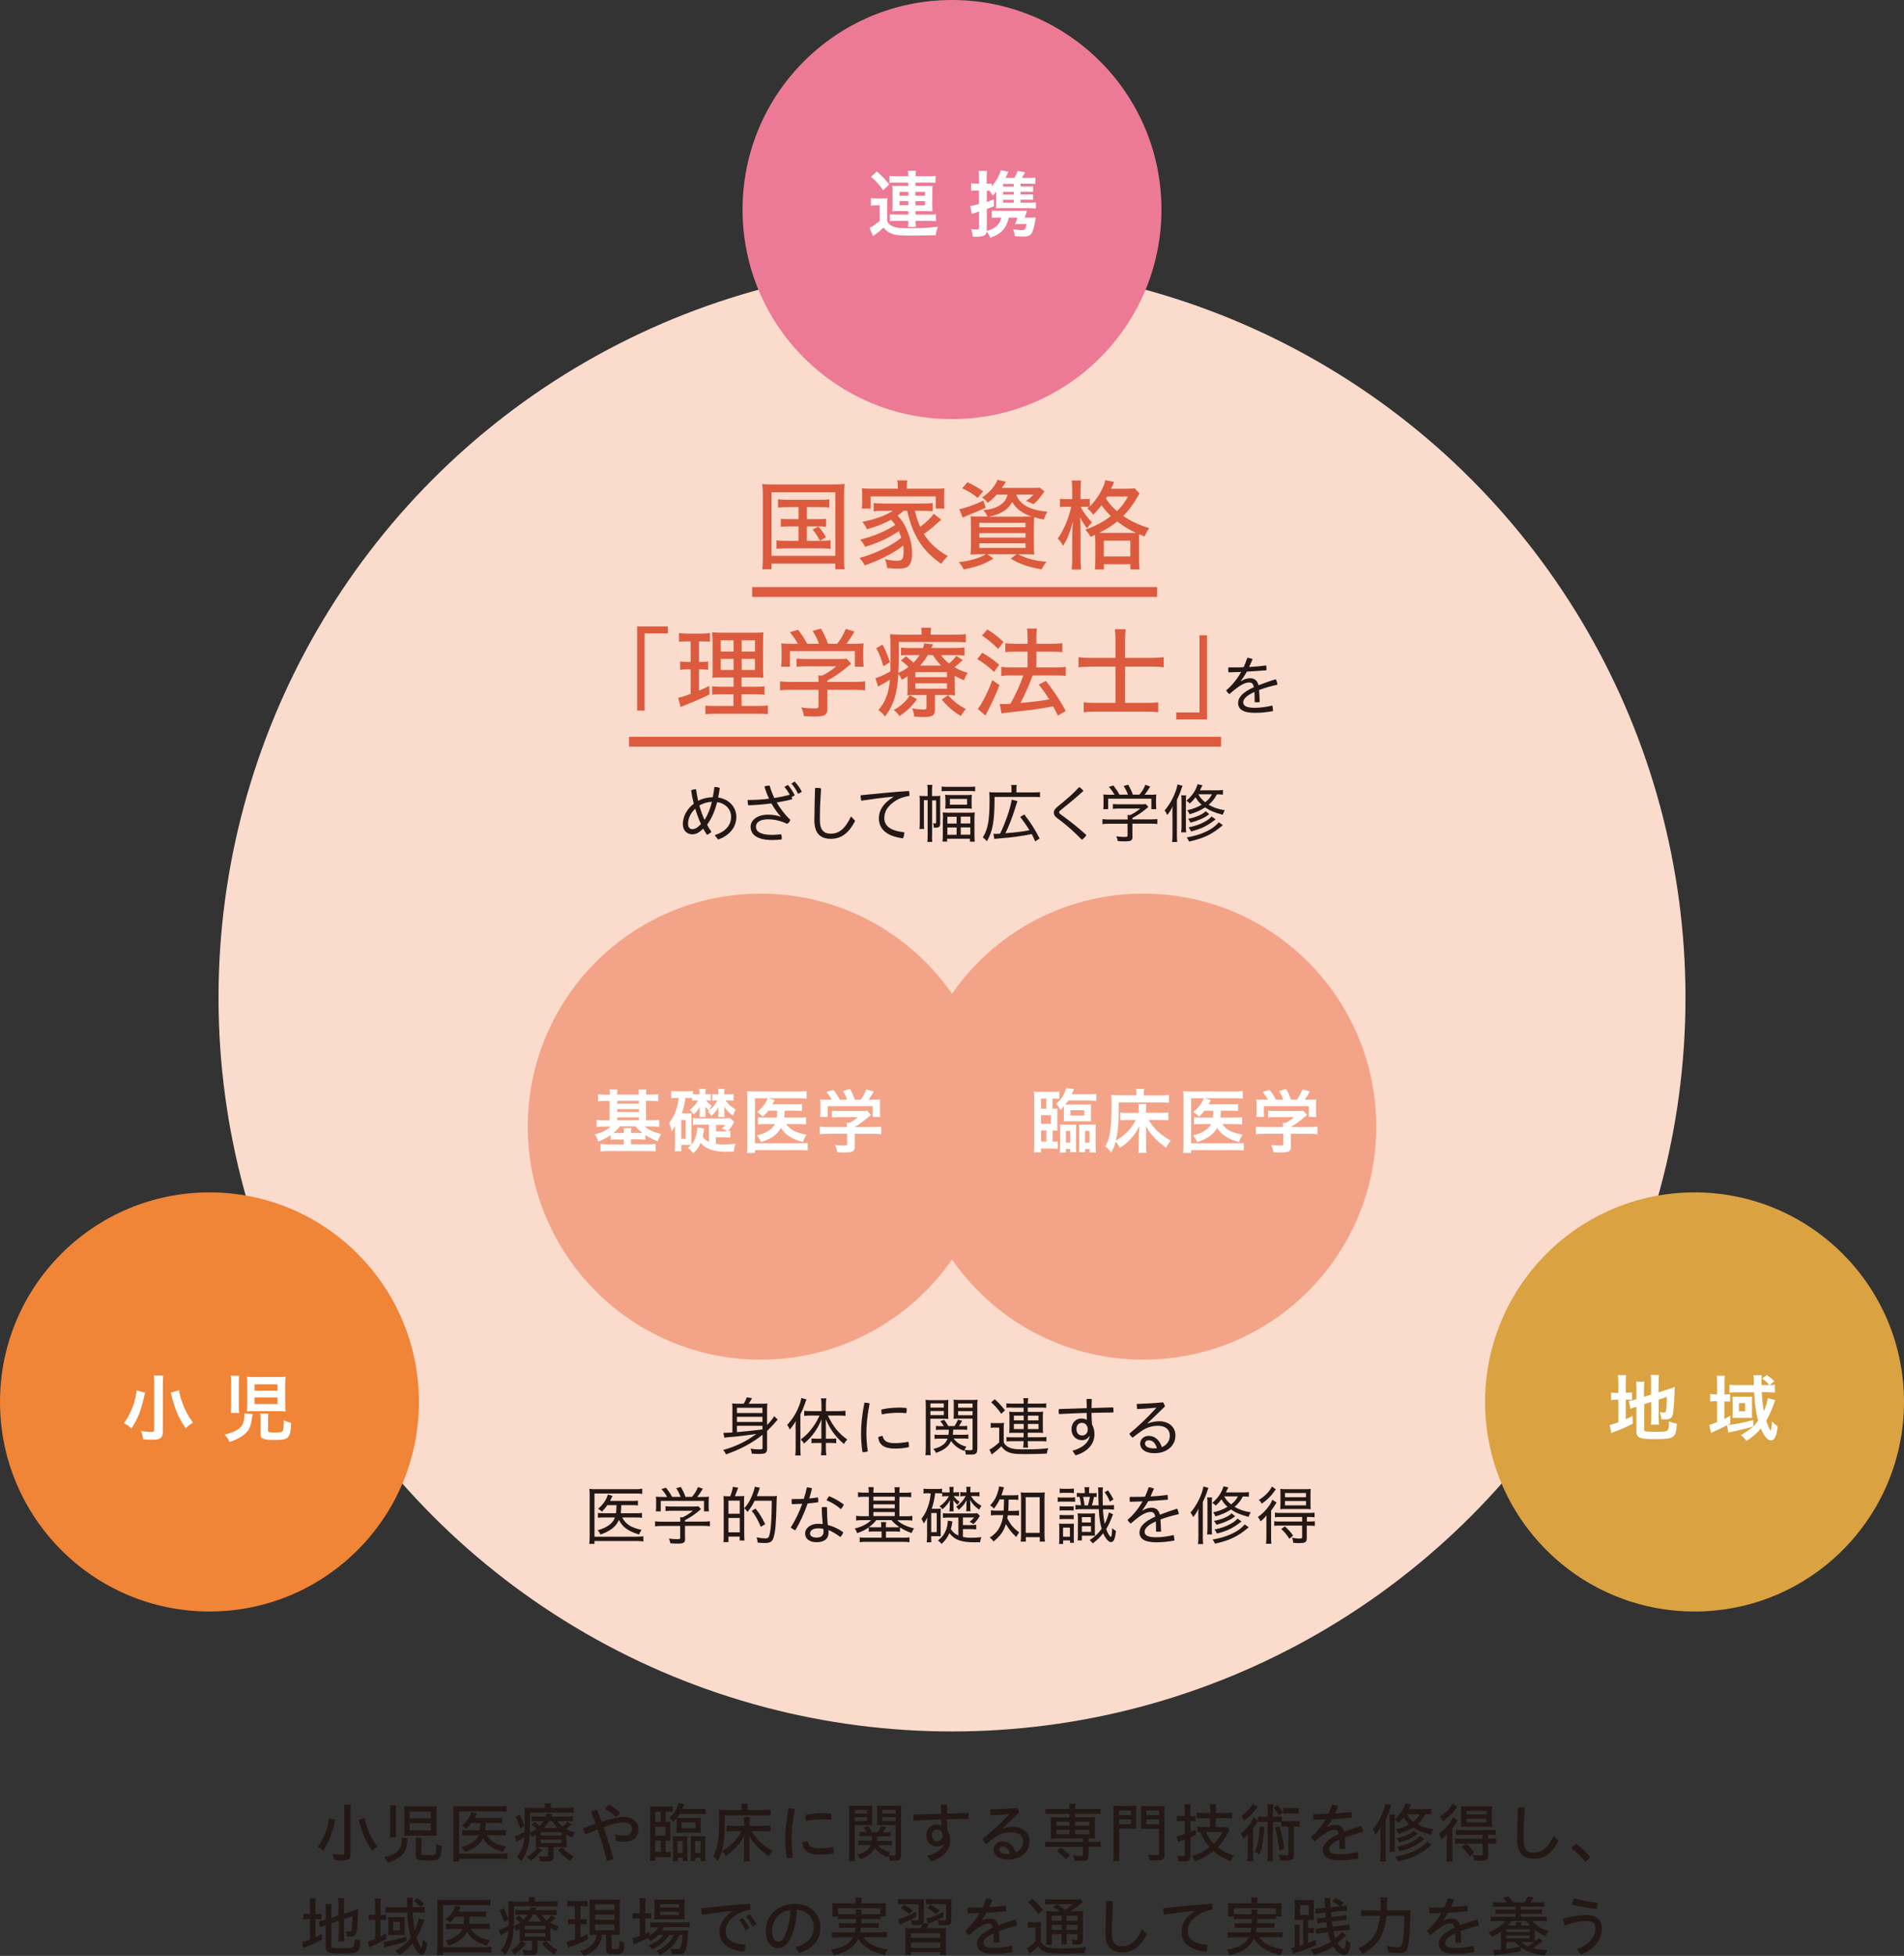<?xml version="1.0" encoding="UTF-8"?><svg xmlns="http://www.w3.org/2000/svg" viewBox="0 0 193.26 198.43"><rect x="0" y="0" width="193.26" height="198.43" fill="#333333" stroke="none"/><defs><style>.cls-1{fill:#fff;}.cls-2{fill:#dc5b3f;}.cls-3{isolation:isolate;}.cls-4{fill:#f08437;}.cls-5{fill:#ed7a94;}.cls-6{fill:none;stroke:#dc5b3f;stroke-miterlimit:10;}.cls-7{fill:#231815;}.cls-8{fill:#f3a488;mix-blend-mode:multiply;}.cls-9{fill:#daa241;}.cls-10{fill:#fbdbcc;}</style></defs><g class="cls-3"><g id="_レイヤー_2"><g id="_レイヤー_1-2"><circle class="cls-10" cx="96.63" cy="101.21" r="74.45"/><circle class="cls-8" cx="77.21" cy="114.3" r="23.64"/><circle class="cls-8" cx="116.05" cy="114.3" r="23.64"/><path class="cls-1" d="m61.91,111.05c0-.27-.01-.38-.04-.52h.81c-.03.15-.04.29-.04.52h2.2c0-.27-.01-.39-.04-.52h.81c-.03.15-.04.28-.04.52h.47c.33,0,.56-.01.77-.04v.71c-.25-.03-.48-.04-.77-.04h-.47v1.97h.56c.29,0,.55-.01.78-.04v.71c-.21-.03-.45-.04-.75-.04h-.72c.42.36.95.6,1.67.77-.16.26-.24.44-.34.74-.5-.19-.83-.36-1.26-.64v.47c-.2-.02-.34-.03-.64-.03h-.82v.5h1.71c.34,0,.55-.01.79-.04v.76c-.22-.03-.49-.04-.84-.04h-3.91c-.34,0-.6.01-.84.04v-.75c.2.02.43.04.79.04h1.57v-.5h-.7c-.29,0-.44,0-.64.03v-.48c-.42.3-.72.46-1.26.66-.07-.26-.15-.43-.34-.73.68-.16,1.21-.42,1.62-.79h-.69c-.31,0-.53.01-.75.04v-.71c.21.03.44.04.74.04h.57v-1.97h-.39c-.29,0-.52.01-.77.04v-.71c.21.03.44.04.77.04h.39Zm1.02,3.22c-.21.26-.36.42-.67.67.12,0,.21,0,.37,0h.7c0-.24,0-.34-.04-.49h.8c-.03.16-.04.26-.04.49h.82c.16,0,.24,0,.34,0-.31-.24-.48-.39-.7-.67h-1.6Zm1.92-2.3v-.29h-2.2v.29h2.2Zm0,.84v-.29h-2.2v.29h2.2Zm0,.84v-.29h-2.2v.29h2.2Z"/><path class="cls-1" d="m72.69,116.05c.24.04.49.06.78.06.31,0,.58-.01,1.2-.07-.11.29-.16.45-.19.79-.28,0-.49.01-.63.01-1.06,0-1.67-.12-2.2-.44-.22-.14-.37-.26-.53-.46-.21.47-.36.69-.76,1.07-.19-.25-.31-.37-.54-.55.16-.14.25-.21.34-.31-.14,0-.17,0-.35,0h-.66v.64h-.67c.02-.2.04-.44.04-.71v-1.3c0-.2,0-.36.01-.56-.16.29-.19.34-.36.57-.06-.33-.15-.64-.25-.88.36-.44.57-.85.76-1.47.11-.38.16-.6.21-1.05h-.14c-.27,0-.42,0-.62.03v-.74c.21.02.43.04.7.04h.78c.29,0,.49-.01.72-.04v.32c.11.01.19.02.31.02h.37c0-.27-.01-.39-.04-.54h.66c-.02.13-.03.23-.03.54h.13c.18,0,.27,0,.42-.03v.68c-.17-.02-.26-.03-.39-.03h-.09c.15.21.28.33.57.53-.12.17-.17.27-.24.47.32-.25.56-.54.82-1h-.13c-.13,0-.22,0-.39.03v-.68c.2.03.21.03.39.03h.23c0-.27,0-.39-.04-.54h.67c-.02.14-.03.25-.03.54h.41c.25,0,.39,0,.53-.03v.67c-.15-.01-.33-.02-.49-.02h-.34c.34.44.58.65,1.05.92-.11.17-.17.31-.28.62-.44-.31-.64-.52-.9-.92.01.1.03.26.03.41v.25c0,.14,0,.27.02.39h-.65c.01-.14.02-.26.02-.39v-.22c0-.13,0-.29.02-.4-.21.38-.39.6-.74.92-.11-.2-.16-.27-.35-.46.06-.04.08-.06.13-.09q-.15-.12-.39-.39c.01.21.02.34.02.41v.25c0,.17,0,.26.02.38h-.63c.01-.18.01-.21.01-.39v-.24c0-.06.01-.15.01-.19q.01-.14.01-.23c-.17.33-.32.52-.62.8-.07-.14-.26-.34-.43-.46.41-.3.56-.47.88-.97h-.18c-.15,0-.3,0-.42.02v-.25c-.16-.02-.31-.02-.6-.02h-.08c-.09.61-.19,1.03-.37,1.55h.57c.22,0,.27,0,.42-.01-.01.14-.02.26-.02.51v2.24c0,.21,0,.31.01.43.16-.21.29-.42.39-.69.11-.29.16-.51.21-1.03l.69.11c-.06.35-.09.54-.16.82.18.25.33.37.64.52v-1.74h-.99c-.31,0-.44,0-.62.04v-.71c.19.02.32.03.62.03h2.51c.32,0,.49,0,.63-.03l.41.38q-.03.06-.11.2c-.12.24-.27.46-.52.74.11,0,.14-.01.24-.03v.69c-.18-.02-.36-.03-.66-.03h-.81v.67Zm-3.54-.51h.45v-1.92h-.45v1.92Zm4.35-.77c.14,0,.19,0,.31,0-.2-.14-.35-.22-.55-.29.17-.13.28-.23.37-.36h-.94v.66h.81Z"/><path class="cls-1" d="m77.97,112.7c-.17.22-.28.34-.54.59-.16-.18-.31-.31-.59-.47.48-.4.77-.74.96-1.13.04-.08.06-.14.11-.27h-1.28v4.57h4.57c.36,0,.59-.01.78-.04v.77c-.21-.03-.42-.04-.77-.04h-4.58v.29h-.82c.03-.24.04-.46.04-.82v-4.71c0-.29,0-.52-.03-.74.23.02.41.03.76.03h4.5c.35,0,.54-.01.79-.04v.77c-.24-.03-.42-.04-.77-.04h-3.09l.62.19s-.03.06-.06.11q-.06.11-.17.31h2.31c.34,0,.51,0,.69-.04v.72c-.21-.02-.42-.03-.69-.03h-1.07v.16c0,.2-.02.34-.04.54h1.54c.31,0,.47,0,.67-.04v.74c-.19-.03-.38-.04-.7-.04h-1.3c.36.57.95.87,2.05,1.08-.16.23-.23.37-.37.74-1.14-.31-1.76-.72-2.22-1.43-.38.67-1,1.12-2.03,1.43-.11-.26-.25-.49-.43-.67.52-.14.76-.21,1.05-.39.39-.22.64-.46.8-.76h-.98c-.37,0-.54,0-.75.04v-.74c.21.03.36.04.77.04h1.14c.03-.26.03-.31.05-.7h-.92Z"/><path class="cls-1" d="m84.06,115.03c-.37,0-.64.01-.85.04v-.77c.24.03.52.04.84.04h1.91v-.05c0-.14,0-.27-.02-.38h.3c.3-.16.54-.31.83-.57h-1.93c-.29,0-.48,0-.7.03v-.69c.21.02.41.03.71.03h2.32c.28,0,.41,0,.54-.03l.39.43q-.11.09-.25.21c-.49.42-.85.69-1.4,1.02h0s1.83,0,1.83,0c.35,0,.66-.01.87-.04v.77c-.2-.03-.5-.04-.87-.04h-1.82v1.22c0,.24-.02.34-.09.44-.12.17-.36.23-.99.23-.09,0-.32,0-.69-.02-.07-.37-.11-.49-.23-.74.34.04.65.06.87.06.31,0,.36-.02.36-.16v-1.04h-1.9Zm.36-3.46c-.16-.31-.26-.45-.52-.79l.7-.21c.24.3.41.55.64,1h.74c-.11-.33-.22-.57-.42-.88l.72-.21c.29.54.33.64.49,1.09h.59c.21-.28.45-.72.57-1.05l.76.21c-.16.3-.36.62-.53.84h.31c.48,0,.61,0,.87-.03-.02.17-.03.32-.03.58v.65c0,.19.01.36.04.54h-.77v-1.09h-4.57v1.09h-.77c.03-.16.04-.32.04-.54v-.65c0-.25,0-.39-.03-.58.32.03.36.03.83.03h.33Z"/><path class="cls-1" d="m106.84,112.47c.25,0,.34,0,.5-.02-.02.16-.02.26-.02.54v1.19c0,.29.01.46.01.52-.15,0-.24,0-.49-.01v1.14h.09c.16,0,.34-.01.44-.03v.75c-.13-.01-.38-.03-.64-.03h-1.07v.39h-.72c.03-.24.04-.53.04-.86v-4.6c0-.26,0-.45-.04-.71.19.02.38.03.72.03h1.15c.31,0,.52,0,.72-.04v.76c-.13-.02-.24-.03-.44-.03h-.26v1.02Zm-.64-1.02h-.54v1.02h.54v-1.02Zm.47,2.56v-.88h-1v.88h1Zm-1,.67v1.14h.54v-1.14h-.54Zm2.74-3.01c-.11.17-.16.24-.27.39.15,0,.21,0,.38,0h1.69c.32,0,.39,0,.54-.02-.01.14-.02.28-.02.46v.77c0,.19,0,.34.02.49-.16,0-.29-.01-.54-.01h-1.69c-.25,0-.39,0-.55.01.01-.13.02-.25.02-.47v-.78c0-.11,0-.17,0-.27-.11.13-.17.19-.34.36-.13-.24-.23-.38-.44-.6.45-.42.71-.79.91-1.3.06-.14.07-.2.1-.32l.79.12q-.04.07-.1.22s-.04.11-.13.29h1.72c.34,0,.58-.01.77-.04v.72c-.19-.02-.44-.04-.74-.04h-2.1Zm-.84,5.25c.02-.2.03-.37.03-.62v-1.62c0-.36,0-.4-.01-.59.19.01.24.01.47.01h.71c.22,0,.27,0,.46-.01-.01.15-.01.21-.01.57v1.66c0,.24,0,.37.02.57h-.61v-.32h-.44v.36h-.62Zm.62-.99h.44v-1.19h-.44v1.19Zm.46-2.76h1.41v-.54h-1.41v.54Zm2.12.93c.23,0,.31,0,.46-.01-.02.18-.02.29-.02.57v1.62c0,.24,0,.45.03.64h-.64v-.35h-.46v.32h-.62c.01-.19.02-.32.02-.59v-1.62c0-.34,0-.42-.01-.59.2.01.24.01.47.01h.78Zm-.64.64v1.19h.46v-1.19h-.46Z"/><path class="cls-1" d="m115.63,114.88c0-.21,0-.36.02-.64-.31.62-.51.89-.9,1.32-.34.37-.65.62-1.09.88-.11-.24-.23-.42-.41-.62-.12.44-.23.69-.46,1.09-.23-.29-.41-.46-.6-.61.21-.36.32-.65.43-1.12.14-.67.21-1.62.21-2.93,0-.67,0-.9-.03-1.17.25.03.5.04.82.04h1.72v-.21c0-.21,0-.31-.04-.43h.84c-.03.11-.04.21-.04.44v.21h1.73c.38,0,.62-.01.82-.04v.79c-.28-.02-.52-.04-.82-.04h-4.27c0,2.06-.07,2.96-.31,3.88.88-.48,1.63-1.25,2.03-2.1h-.85c-.31,0-.52,0-.73.04v-.79c.18.03.36.04.77.04h1.12v-.37c0-.22,0-.34-.03-.54h.79c-.02.16-.03.27-.03.53v.37h1.4c.35,0,.62-.01.87-.04v.8c-.26-.03-.52-.04-.85-.04h-1.14c.48.85,1.1,1.44,2.23,2.1-.21.25-.33.44-.45.72-.51-.35-.8-.59-1.15-.96-.45-.46-.67-.76-.92-1.25.01.36.02.49.02.64v1.4c0,.29.01.48.04.69h-.82c.03-.21.04-.39.04-.69v-1.39Z"/><path class="cls-1" d="m122.24,112.7c-.17.22-.28.34-.54.59-.16-.18-.31-.31-.59-.47.48-.4.77-.74.96-1.13.04-.08.06-.14.11-.27h-1.28v4.57h4.57c.36,0,.59-.01.78-.04v.77c-.21-.03-.42-.04-.77-.04h-4.58v.29h-.82c.03-.24.04-.46.04-.82v-4.71c0-.29,0-.52-.03-.74.23.02.41.03.76.03h4.5c.35,0,.54-.01.79-.04v.77c-.24-.03-.42-.04-.77-.04h-3.09l.62.19s-.03.06-.06.11q-.06.11-.17.31h2.31c.34,0,.51,0,.69-.04v.72c-.21-.02-.42-.03-.69-.03h-1.07v.16c0,.2-.02.34-.04.54h1.54c.31,0,.47,0,.67-.04v.74c-.19-.03-.38-.04-.7-.04h-1.3c.36.57.95.87,2.05,1.08-.16.23-.23.37-.37.74-1.14-.31-1.76-.72-2.22-1.43-.38.67-1,1.12-2.03,1.43-.11-.26-.25-.49-.43-.67.52-.14.76-.21,1.05-.39.39-.22.64-.46.8-.76h-.98c-.37,0-.54,0-.75.04v-.74c.21.03.36.04.77.04h1.14c.03-.26.03-.31.05-.7h-.92Z"/><path class="cls-1" d="m128.33,115.03c-.37,0-.64.01-.85.04v-.77c.24.03.52.04.84.04h1.91v-.05c0-.14,0-.27-.02-.38h.3c.3-.16.54-.31.83-.57h-1.93c-.29,0-.48,0-.7.03v-.69c.21.02.41.03.71.03h2.32c.28,0,.41,0,.54-.03l.39.43q-.11.09-.25.21c-.49.42-.85.69-1.4,1.02h0s1.83,0,1.83,0c.35,0,.66-.01.87-.04v.77c-.2-.03-.5-.04-.87-.04h-1.82v1.22c0,.24-.02.34-.09.44-.12.17-.36.23-.99.23-.09,0-.32,0-.69-.02-.07-.37-.11-.49-.23-.74.34.04.65.06.87.06.31,0,.36-.02.36-.16v-1.04h-1.9Zm.36-3.46c-.16-.31-.26-.45-.52-.79l.7-.21c.24.3.41.55.64,1h.74c-.11-.33-.22-.57-.42-.88l.72-.21c.29.54.33.64.49,1.09h.59c.21-.28.45-.72.57-1.05l.76.21c-.16.3-.36.62-.53.84h.31c.48,0,.61,0,.87-.03-.02.17-.03.32-.03.58v.65c0,.19.01.36.04.54h-.77v-1.09h-4.57v1.09h-.77c.03-.16.04-.32.04-.54v-.65c0-.25,0-.39-.03-.58.32.03.36.03.83.03h.33Z"/><path class="cls-7" d="m77.39,145.57c-1.04.83-2.27,1.49-3.71,1.98-.06-.18-.16-.32-.29-.44.77-.22,1.42-.47,2.07-.81.44-.23.79-.45,1.32-.82-.81.12-2.07.27-2.88.33-.16.01-.27.03-.38.05l-.09-.5c.05,0,.12,0,.16,0,.1,0,.43-.01.75-.03v-2.37c0-.23,0-.39-.02-.58.17.02.3.03.58.03h.58c.13-.19.23-.4.32-.65l.53.09c-.16.28-.23.41-.34.56h1.31c.3,0,.44,0,.59-.03-.02.18-.03.34-.03.61v1.58c.35-.36.6-.67.72-.9l.36.35c-.05.05-.13.13-.21.23-.21.26-.6.66-.87.92v1.83c0,.22-.06.34-.2.42-.12.06-.25.08-.59.08-.19,0-.43,0-.77-.03-.01-.18-.04-.29-.12-.5.4.06.59.07.92.07.24,0,.3-.03.3-.14v-1.34Zm0-2.75h-2.59v.53h2.59v-.53Zm-2.59,1.44h2.59v-.52h-2.59v.52Zm2.59.75v-.36h-2.59v.64q1.8-.16,2.57-.27h.01Z"/><path class="cls-7" d="m80.75,144.93c0-.31,0-.48.02-.76-.19.34-.34.55-.61.86-.08-.21-.12-.27-.26-.47.55-.6.92-1.19,1.19-1.89.14-.34.19-.54.25-.84l.52.15c-.08.19-.1.24-.16.43-.2.53-.25.66-.46,1.07v3.43c0,.31.01.53.03.75h-.55c.03-.24.04-.42.04-.76v-1.96Zm2.12,1.46c-.21,0-.35,0-.5.03v-.49c.14.02.28.03.51.03h.49v-1.18c0-.31,0-.51.01-.78-.25.61-.42.92-.74,1.36-.29.4-.59.73-1.03,1.09-.1-.17-.15-.23-.34-.41.55-.4.9-.77,1.29-1.33.27-.38.44-.68.62-1.1h-.9c-.23,0-.45.01-.65.04v-.52c.18.02.4.03.66.03h1.09v-.67c0-.2-.02-.43-.05-.62h.55c-.03.16-.05.39-.05.62v.67h1.31c.28,0,.49-.01.68-.04v.53c-.19-.03-.42-.04-.67-.04h-1.12c.57,1.16,1.07,1.78,1.98,2.44-.14.12-.23.24-.35.44-.36-.3-.61-.56-.9-.91-.38-.47-.62-.88-.94-1.59,0,.3.01.52.01.79v1.18h.55c.23,0,.36,0,.5-.03v.49c-.15-.02-.27-.03-.49-.03h-.56v.59c0,.23.01.43.05.66h-.55c.03-.22.05-.44.05-.66v-.59h-.51Z"/><path class="cls-7" d="m88.27,142.36c-.25,1.29-.33,2.22-.33,3.11,0,.46.05,1.11.14,1.78-.12.04-.25.07-.4.07-.05,0-.09,0-.14,0-.1-.68-.14-1.35-.14-1.85,0-.92.09-1.87.34-3.17.16,0,.39.03.53.08Zm3.99,4.31c0,.05,0,.1-.01.15-.5.1-.94.14-1.44.14-1.09,0-1.59-.41-1.67-1.15.09-.07.28-.12.44-.14.12.53.46.74,1.24.74.42,0,.86-.04,1.37-.14.05.1.07.25.07.4Zm-1.13-3.87c.34,0,.63.02.89.05,0,.05.01.11.01.18,0,.12-.01.25-.04.34-.23-.03-.49-.04-.85-.04-.47,0-1.1.05-1.63.16-.03-.12-.05-.24-.05-.36,0-.05,0-.08,0-.13.51-.13,1.16-.19,1.66-.19Z"/><path class="cls-7" d="m94.44,146.9c0,.36,0,.57.04.73h-.55c.03-.18.04-.38.04-.73v-4.17c0-.33,0-.51-.03-.71.18.02.34.03.66.03h1.01c.32,0,.47,0,.65-.03-.01.17-.02.35-.02.6v.75c0,.27,0,.43.02.58-.18-.01-.38-.02-.63-.02h-1.2v2.98Zm0-4.1h1.36v-.42h-1.36v.42Zm0,.77h1.36v-.42h-1.36v.42Zm2.36,2.38c.32.42.68.65,1.29.82-.11.16-.16.25-.22.43-.58-.22-1-.54-1.34-1.01-.12.29-.27.48-.51.68-.26.21-.52.35-1.01.53-.08-.17-.15-.27-.27-.4.46-.12.68-.22.91-.38.26-.17.41-.36.53-.67h-.75c-.25,0-.4,0-.57.03v-.44c.14.03.29.03.55.03h.86c.03-.19.03-.27.04-.52h-.79c-.23,0-.38,0-.52.03v-.42c.15.02.27.03.51.03h.3c-.11-.18-.19-.29-.37-.51l.4-.14c.18.25.3.43.42.64h.62c.16-.23.23-.37.36-.65l.42.11c-.11.21-.2.35-.33.54h.32c.24,0,.37,0,.52-.03v.42c-.13-.02-.29-.03-.52-.03h-.9c0,.25-.01.34-.04.52h1.03c.27,0,.4,0,.55-.03v.44c-.15-.03-.3-.03-.55-.03h-.93Zm2.39,1.05c0,.31-.05.44-.23.51-.09.05-.25.06-.59.06-.08,0-.2,0-.34-.01-.02-.22-.04-.31-.11-.47.29.04.38.04.57.04.18,0,.23-.04.23-.18v-3.03h-1.3c-.27,0-.45,0-.63.02.01-.18.02-.34.02-.59v-.75c0-.23,0-.4-.02-.6.18.02.33.03.65.03h1.12c.32,0,.48,0,.67-.03-.03.25-.03.42-.03.7v4.28Zm-1.94-4.19h1.47v-.42h-1.47v.42Zm0,.77h1.47v-.42h-1.47v.42Z"/><path class="cls-7" d="m100.54,144.35c.16.03.26.03.5.03h.38c.19,0,.33,0,.49-.03-.03.2-.03.35-.03.68v1.29c.1.2.18.29.31.39.36.25.73.33,1.61.33,1.23,0,1.98-.03,2.61-.12-.11.27-.12.29-.16.55-.58.03-1.44.05-2.24.05-1.05,0-1.42-.06-1.83-.28-.21-.12-.36-.26-.54-.51-.28.28-.45.42-.72.63-.12.08-.16.12-.25.21l-.24-.51c.26-.12.64-.4.99-.73v-1.5h-.4c-.2,0-.29,0-.46.03v-.49Zm.43-2.4c.41.38.62.6,1.04,1.13l-.38.35c-.38-.53-.57-.75-1.02-1.16l.36-.32Zm1.76.85c-.29,0-.46,0-.58.03v-.46c.16.02.36.03.68.03h1.08c0-.21-.01-.36-.05-.55h.51c-.03.18-.05.33-.05.55h1.19c.31,0,.52-.01.68-.03v.46c-.15-.03-.33-.03-.64-.03h-1.23v.44h1.05c.21,0,.33,0,.51-.03-.02.14-.03.27-.03.45v1.29c0,.18,0,.29.03.43-.14-.02-.31-.03-.51-.03h-1.05v.46h1.25c.32,0,.5,0,.64-.03v.46c-.15-.03-.34-.03-.64-.03h-1.25v.08c0,.2.01.4.04.57h-.51c.03-.2.05-.37.05-.57v-.08h-1.1c-.25,0-.5.01-.64.03v-.45c.14.02.31.03.64.03h1.1v-.46h-.96c-.18,0-.33,0-.51.02.02-.15.03-.25.03-.42v-1.31c0-.17,0-.26-.03-.43.16.02.3.03.51.03h.96v-.44h-1.18Zm.18.82v.48h1v-.48h-1Zm0,.84v.52h1v-.52h-1Zm1.42-.36h1.08v-.48h-1.08v.48Zm0,.88h1.08v-.52h-1.08v.52Z"/><path class="cls-7" d="m110.59,145.68c-.2.29-.44.43-.77.43-.56,0-1.06-.4-1.06-1.14,0-.57.4-1.06.99-1.06.23,0,.42.05.57.14-.01-.23-.02-.48-.02-.71-.94.03-1.89.07-2.81.12-.02-.1-.03-.2-.03-.3,0-.07,0-.14.02-.21.9-.03,1.87-.06,2.83-.09,0-.29-.01-.6-.03-.91.08-.02.18-.03.27-.03.09,0,.18,0,.27.03-.01.29-.02.61-.03.9.75-.03,1.49-.04,2.2-.07.02.09.03.19.03.29,0,.08,0,.16-.02.23-.7,0-1.44.02-2.21.04,0,.4.02.78.05,1.17.16.28.25.62.25.99,0,1.05-.73,1.79-1.92,2.15l-.31-.47c1.04-.29,1.61-.81,1.75-1.47h-.03Zm-.75-.05c.33,0,.57-.23.57-.62,0-.36-.22-.66-.6-.66-.33,0-.55.25-.55.63,0,.46.29.65.58.65Z"/><path class="cls-7" d="m116.52,144.41c.34-.14.76-.22,1.15-.22.94,0,1.64.56,1.64,1.44,0,.99-.8,1.8-2.14,1.8-.92,0-1.44-.42-1.44-.98,0-.39.34-.78.86-.78.62,0,1.11.42,1.34,1.14.49-.18.81-.63.81-1.18,0-.58-.43-.98-1.2-.98-.61,0-1.19.19-1.65.51-.33.23-.66.48-.94.7-.13-.12-.25-.26-.32-.41.99-.81,1.89-1.69,2.74-2.62v-.02c-.62.07-1.24.11-1.95.14-.02-.12-.03-.24-.03-.36,0-.05,0-.11,0-.16.82-.02,1.7-.07,2.67-.16.08.13.15.27.18.42l-1.75,1.69v.02Zm.08,1.71c-.24,0-.38.14-.38.33,0,.29.32.49.9.49.12,0,.21,0,.31-.02-.16-.55-.47-.8-.82-.8Z"/><path class="cls-7" d="m65.3,156.39c-.19-.03-.36-.05-.64-.05h-4.32v.29h-.53c.03-.21.04-.43.04-.71v-4.21c0-.27,0-.46-.03-.66.19.03.36.03.68.03h4.04c.27,0,.44-.01.65-.05v.53c-.2-.03-.36-.04-.64-.04h-4.21v4.38h4.32c.28,0,.45-.01.64-.04v.53Zm-2.15-2.45c.18.36.4.6.75.83.31.19.62.3,1.22.44-.1.14-.18.27-.25.47-.65-.21-.96-.35-1.3-.59-.33-.23-.55-.51-.75-.89-.16.38-.39.66-.72.9-.34.25-.68.42-1.15.58-.08-.17-.16-.31-.29-.43.96-.27,1.53-.68,1.76-1.3h-1.07c-.33,0-.49,0-.66.03v-.49c.19.03.32.03.67.03h1.16c.04-.28.04-.31.06-.82h-.93c-.18.25-.29.38-.55.66-.12-.12-.21-.19-.39-.29.55-.49.85-.94.99-1.45l.47.14q-.05.11-.09.19c-.07.14-.1.2-.16.32h2.21c.32,0,.46,0,.62-.03v.49c-.2-.03-.38-.03-.62-.03h-1.07c-.02.51-.02.55-.05.82h1.53c.29,0,.45,0,.62-.04v.5c-.18-.03-.35-.03-.63-.03h-1.37Z"/><path class="cls-7" d="m69.54,156.09c0,.43-.13.51-.79.51-.17,0-.48-.01-.7-.03-.05-.23-.08-.32-.16-.48.34.04.58.06.83.06.29,0,.32-.02.32-.16v-1.18h-1.85c-.31,0-.51.01-.7.04v-.51c.2.03.42.04.7.04h1.86v-.09c0-.12,0-.24-.02-.36h.27c.39-.19.66-.36,1.03-.66h-2.17c-.22,0-.44.01-.61.03v-.49c.18.02.38.03.62.03h2.24c.24,0,.36,0,.47-.03l.27.29q-.09.07-.22.19c-.44.37-.83.63-1.4.94v.14h1.83c.29,0,.51-.01.7-.04v.51c-.17-.03-.41-.04-.71-.04h-1.82v1.27Zm-1.83-4.23c-.17-.3-.28-.46-.57-.79l.46-.14c.26.33.4.53.62.93h.86c-.1-.29-.24-.57-.44-.88l.47-.13c.24.43.34.65.47,1.01h.66c.28-.34.44-.59.61-1l.49.18c-.22.36-.38.59-.57.83h.44c.38,0,.51,0,.75-.03-.02.16-.03.29-.03.52v.51c0,.16.01.31.03.46h-.5v-1.06h-4.39v1.06h-.5c.02-.14.03-.29.03-.46v-.51c0-.23,0-.36-.03-.52.26.02.38.03.73.03h.4Z"/><path class="cls-7" d="m75.55,153c.31-.32.55-.71.77-1.23.15-.35.27-.74.29-.94l.52.1s-.03.06-.09.26c-.06.17-.14.4-.22.6h1.49c.26,0,.43,0,.55-.03-.01.13-.02.18-.03.44-.05,2.3-.12,3.23-.32,3.81-.13.39-.34.53-.83.53-.23,0-.39,0-.77-.04-.02-.21-.05-.34-.12-.53.33.06.64.1.85.1.29,0,.36-.04.44-.28.1-.28.17-.84.21-1.61.03-.52.04-.98.05-1.93h-1.74c-.23.46-.37.69-.72,1.14-.11-.17-.21-.28-.34-.38v2.63c0,.27.01.49.03.65h-.49v-.4h-1.14v.56h-.51c.03-.17.03-.4.03-.79v-3.26c0-.31,0-.46-.03-.62.13.01.3.02.57.02h.12c.14-.36.21-.61.27-.96l.53.09c-.12.36-.19.54-.33.86h.4c.32,0,.5-.01.55-.02-.01.16-.02.33-.02.56v.66Zm-1.61.57h1.15v-1.33h-1.15v1.33Zm0,1.89h1.15v-1.46h-1.15v1.46Zm3.28-.57c-.34-.78-.56-1.17-.92-1.61l.39-.23c.39.48.64.88.98,1.58l-.44.26Z"/><path class="cls-7" d="m81.89,150.9c.18,0,.36.03.53.1-.08.34-.17.68-.28,1.02.31-.03.6-.06.88-.1.03.1.04.21.04.31,0,.06,0,.12-.01.18-.34.05-.71.08-1.07.12-.35,1-.79,1.94-1.25,2.72-.16-.06-.34-.16-.47-.29.44-.66.84-1.5,1.17-2.4-.36.02-.71.03-1.05.04-.02-.1-.03-.2-.03-.3,0-.07,0-.15.01-.22h.3c.31,0,.62,0,.93-.02.12-.38.23-.78.31-1.17Zm3.7,4.56c-.05.17-.15.35-.31.47-.39-.31-.83-.57-1.19-.7,0,.1.01.17.01.24,0,.68-.48.99-1.21.99s-1.17-.34-1.17-.9c0-.48.49-.97,1.32-.97.16,0,.31.01.47.03-.05-.47-.09-1.03-.1-1.7.09-.02.18-.03.27-.03s.18,0,.26.03c0,.7.03,1.28.08,1.79.54.14,1.07.38,1.56.73Zm-2.52-.41c-.62,0-.85.27-.85.52,0,.26.25.42.66.42.49,0,.71-.21.71-.61,0-.08,0-.17-.02-.27-.12-.03-.33-.06-.5-.06Zm2.59-2.41c-.07.15-.18.33-.32.46-.42-.38-.99-.72-1.44-.89.06-.14.16-.31.25-.42.5.19,1.03.49,1.51.86Z"/><path class="cls-7" d="m88.18,151.39c0-.23-.01-.38-.04-.52h.54c-.02.15-.03.32-.03.52v.05h2.17v-.05c0-.23-.01-.39-.03-.51h.53c-.02.14-.03.32-.03.51v.05h.54c.29,0,.49-.01.66-.04v.49c-.21-.02-.41-.03-.66-.03h-.54v1.97h.65c.26,0,.47-.01.66-.04v.48c-.18-.03-.38-.04-.65-.04h-.88c.4.38.94.64,1.71.83-.12.16-.18.28-.25.47-.49-.18-.8-.32-1.18-.57v.44c-.16-.02-.3-.03-.56-.03h-.86v.63h1.7c.31,0,.49,0,.68-.04v.5c-.21-.03-.42-.04-.71-.04h-3.63c-.29,0-.51.01-.71.04v-.49c.16.03.36.03.7.03h1.52v-.63h-.73c-.25,0-.4,0-.57.03v-.44c-.36.25-.66.4-1.18.58-.07-.22-.11-.29-.25-.47.72-.17,1.31-.47,1.66-.85h-.86c-.27,0-.47.01-.65.04v-.48c.18.03.38.04.65.04h.64v-1.97h-.44c-.25,0-.45.01-.66.03v-.49c.18.03.38.04.66.04h.44v-.05Zm.77,2.83c-.23.29-.43.47-.75.71.12.01.29.02.52.02h.73v-.05c0-.21,0-.34-.03-.48h.53c-.03.14-.03.26-.03.48v.05h.86c.25,0,.38,0,.51-.02-.33-.23-.55-.42-.81-.71h-1.54Zm1.87-1.98v-.4h-2.17v.4h2.17Zm0,.78v-.4h-2.17v.4h2.17Zm0,.79v-.41h-2.17v.41h2.17Z"/><path class="cls-7" d="m94.3,151.49c-.25,0-.4,0-.56.03v-.49c.18.02.36.03.6.03h.67c.24,0,.42,0,.61-.03v.49c-.17-.02-.31-.03-.58-.03h-.12c-.07.6-.17,1.04-.35,1.58h.54c.2,0,.27,0,.38-.01-.01.14-.01.21-.01.49v1.81c0,.31,0,.39.01.5-.11-.01-.21-.01-.38-.01h-.59v.62h-.46c.03-.16.04-.35.04-.62v-1.27c0-.2,0-.38.02-.63-.14.29-.2.4-.36.61-.1-.25-.13-.31-.23-.47.35-.46.56-.88.74-1.49.11-.38.14-.58.2-1.09h-.16Zm.22,3.95h.56v-1.94h-.56v1.94Zm2.76-1.48h-1.02c-.27,0-.4,0-.55.03v-.48c.16.03.28.03.55.03h2.35c.31,0,.46,0,.57-.03l.28.27s-.03.04-.06.1c-.19.32-.31.46-.59.74-.13-.1-.24-.16-.4-.23.23-.17.33-.27.46-.44h-1.13v.77h.77c.27,0,.42,0,.58-.03v.47c-.16-.02-.32-.03-.58-.03h-.77v.8c.26.05.52.08.86.08.27,0,.51-.01,1.02-.06-.08.2-.11.28-.14.51-.24,0-.42.01-.55.01-1.37,0-2.05-.25-2.56-.93-.21.46-.4.72-.8,1.1-.12-.16-.21-.24-.36-.35.44-.36.64-.63.82-1.09.11-.3.15-.51.18-.93l.47.08c-.05.3-.1.55-.17.78.21.32.42.5.77.65v-1.84Zm-.35-2.56c.18,0,.28,0,.42-.03v.44c-.14-.02-.27-.03-.41-.03h-.14c.18.25.34.41.61.58-.08.08-.12.14-.22.3-.2-.17-.3-.28-.44-.49.02.28.03.38.03.47v.27c0,.18,0,.29.02.42h-.43c.02-.18.02-.26.03-.42v-.26c0-.07,0-.08.03-.47-.21.39-.39.6-.77.94-.06-.11-.16-.21-.29-.3.46-.33.69-.58.95-1.03h-.26c-.16,0-.29,0-.42.03v-.44c.13.02.22.03.38.03h.37v-.09c0-.2-.01-.32-.03-.47h.44c-.02.12-.03.22-.03.47v.09h.16Zm1.63.39c.3.46.58.71,1.06.98-.09.11-.16.22-.23.39-.45-.33-.66-.54-.93-1,.01.12.03.3.03.47v.27c0,.17,0,.3.03.42h-.45c.02-.14.03-.27.03-.42v-.26c0-.11,0-.35.02-.46-.23.43-.41.66-.81.99-.08-.13-.13-.2-.26-.3.51-.4.7-.6.97-1.09h-.15c-.14,0-.26,0-.4.03v-.44c.16.02.22.03.4.03h.23v-.09c0-.21-.01-.34-.03-.47h.45c-.02.13-.03.26-.03.47v.09h.46c.21,0,.34,0,.47-.03v.44c-.14-.02-.29-.03-.46-.03h-.38Z"/><path class="cls-7" d="m101.46,152.14c-.18.37-.3.55-.58.92-.12-.16-.21-.23-.38-.34.44-.46.67-.9.84-1.56.04-.17.06-.26.06-.36l.51.09c-.03.08-.05.15-.11.34-.05.17-.08.29-.16.47h1.1c.31,0,.47,0,.62-.04v.51c-.21-.03-.4-.03-.62-.03h-.36c-.01.7-.02.81-.04,1.14h.49c.27,0,.44-.01.6-.04v.52c-.16-.02-.35-.03-.61-.03h-.53c-.01.1-.03.21-.05.32.36.66.62.97,1.21,1.42-.12.14-.18.23-.3.46-.47-.44-.76-.8-1.05-1.31-.23.74-.55,1.19-1.26,1.77-.11-.17-.2-.27-.38-.4.57-.37.9-.76,1.12-1.31.12-.29.18-.53.25-.97h-.57c-.32,0-.49,0-.68.04v-.53c.19.03.35.04.7.04h.59q.03-.41.04-1.14h-.46Zm2.65,4.26h-.51c.03-.2.04-.45.04-.73v-3.59c0-.25-.01-.46-.03-.68.18.03.31.03.57.03h1.3c.26,0,.4,0,.57-.03-.03.2-.03.37-.03.68v3.54c0,.3.01.58.04.78h-.52v-.45h-1.42v.44Zm0-.89h1.42v-3.62h-1.42v3.62Z"/><path class="cls-7" d="m109.12,152.36c-.12-.01-.24-.02-.43-.02h-.87c-.21,0-.33,0-.46.03v-.47c.14.03.25.03.46.03h.83c.25,0,.33,0,.47-.03v.46Zm-1.6,2.78c0-.23,0-.4-.03-.57.12.01.21.02.42.02h.67c.21,0,.31,0,.42-.01-.01.16-.01.21-.01.53v.86c0,.24,0,.36.02.55h-.4v-.24h-.7v.36h-.42c.03-.16.03-.33.03-.61v-.89Zm.03-2.33c.13.01.21.02.44.02h.55c.22,0,.31,0,.44-.02v.44c-.16-.01-.23-.02-.44-.02h-.55c-.21,0-.31,0-.44.02v-.44Zm0,.88c.12.01.21.02.44.02h.55c.21,0,.31,0,.44-.02v.44c-.14-.01-.24-.02-.44-.02h-.55c-.21,0-.31,0-.44.02v-.44Zm.01-2.68c.14.03.24.03.43.03h.57c.2,0,.29,0,.44-.03v.47c-.12-.02-.25-.03-.44-.03h-.57c-.18,0-.3,0-.43.03v-.47Zm.34,4.89h.7v-.92h-.7v.92Zm2.93-4.41c.26,0,.37,0,.48-.03v.42c-.1-.01-.15-.01-.27-.02-.06.3-.12.59-.21.86h.68c-.02-.51-.03-.91-.03-1.31,0-.23-.01-.4-.03-.51h.5c-.03.17-.03.28-.03.49,0,.46,0,1.03.01,1.33h.45c.35,0,.49,0,.69-.04v.48c-.2-.03-.42-.04-.69-.04h-.43c.04.65.1,1.09.18,1.48.2-.39.36-.85.42-1.16l.43.18q-.03.07-.11.27c-.23.6-.35.83-.59,1.24.14.4.37.79.47.79.07,0,.12-.28.14-.88.16.14.24.2.38.27-.05.46-.1.7-.18.88-.06.16-.19.26-.31.26-.25,0-.55-.33-.81-.9-.31.41-.6.68-1.05,1.03-.14-.17-.23-.27-.32-.34.54-.34.83-.62,1.22-1.14-.16-.56-.25-1.11-.29-1.99h-1.75c-.28,0-.44,0-.62.03v-.46c.19.02.29.03.57.03-.05-.4-.08-.55-.16-.86-.14,0-.18,0-.27.02v-.42c.14.02.25.03.46.03h.35v-.07c0-.27-.01-.38-.04-.53h.5c-.03.14-.03.27-.03.54v.06h.33Zm.31,4.1s0,.03.01.21t-.13,0s-.27,0-.38,0h-.83v.48h-.43c.03-.18.03-.34.03-.58v-1.58c0-.27,0-.41-.03-.59.12.01.21.02.44.02h.89c.21,0,.31,0,.44-.02-.01.13-.02.29-.02.6v1.48Zm-1.33-.18h.93v-.58h-.93v.58Zm0-.95h.92v-.55h-.92v.55Zm.62-1.74c.1-.36.14-.53.2-.86h-.69c.07.32.11.56.14.86h.35Zm2.03-1.52c.25.34.37.55.56.92l-.37.23c-.16-.4-.27-.62-.53-.96l.34-.19Z"/><path class="cls-7" d="m115.94,153.26c.34-.21.64-.3.93-.3.48,0,.75.25.86.71.57-.22,1.18-.44,1.76-.61.08.15.14.36.16.55-.62.14-1.27.32-1.86.54.03.4.05.78.06,1.23-.08.01-.17.02-.26.02-.08,0-.18,0-.25-.02,0-.43,0-.73-.02-1.03-.83.38-1.14.72-1.14,1.06s.33.55,1.17.55c.53,0,1.17-.08,1.78-.23.04.14.07.33.07.51v.05c-.61.12-1.22.18-1.85.18-1.2,0-1.69-.38-1.69-1,0-.53.41-1.08,1.6-1.6-.08-.4-.22-.48-.49-.48-.42,0-1,.29-1.99,1.18-.13-.09-.26-.23-.33-.38.62-.53,1.13-1.17,1.52-1.87-.44.02-.86.03-1.29.04-.01-.08-.02-.17-.02-.25,0-.08,0-.16.02-.25.19,0,.37,0,.56,0,.32,0,.65,0,.98-.02.14-.29.26-.62.38-.96.19.02.35.07.53.14-.11.27-.24.56-.35.8.57-.03,1.16-.08,1.73-.16.02.11.03.22.03.33,0,.05,0,.1,0,.16-.66.05-1.33.1-1.99.14-.2.35-.4.66-.62.95l.02.02Z"/><path class="cls-7" d="m121.63,153.93c0-.33,0-.59.02-.88-.16.35-.29.55-.54.86-.09-.2-.18-.34-.27-.46.62-.7,1.17-1.81,1.31-2.64l.51.14c-.05.1-.05.12-.1.27-.12.38-.26.72-.47,1.16v3.48c0,.37,0,.55.03.79h-.52c.03-.23.04-.44.04-.78v-1.93Zm1.4-2c-.02.16-.03.29-.03.55v2.54c0,.33,0,.49.03.65h-.51c.03-.19.04-.34.04-.66v-2.52c0-.28,0-.4-.03-.57h.49Zm3.72-.08c-.2-.03-.34-.03-.6-.03-.23.44-.47.75-.84,1.05.47.28.93.44,1.64.56-.09.14-.15.27-.21.46-.84-.22-1.31-.42-1.79-.75-.47.31-.88.49-1.58.7-.06-.16-.1-.22-.23-.41.61-.14,1.02-.3,1.46-.56-.27-.24-.44-.44-.62-.76-.2.27-.34.42-.58.64-.08-.1-.18-.18-.35-.28.58-.5.94-1.01,1.14-1.68l.49.11c-.14.29-.19.38-.25.51h1.66c.34,0,.51-.01.67-.04v.49Zm0,3.09c-.08.06-.13.1-.25.21-.41.34-.87.64-1.37.88-.49.23-1.02.4-1.8.58-.08-.17-.14-.28-.25-.42.98-.17,1.76-.44,2.43-.84.35-.21.65-.47.83-.7l.42.3Zm-1.38-1.12q-.06.04-.21.16c-.36.26-.98.52-1.69.71-.07-.15-.14-.27-.25-.39.82-.16,1.46-.43,1.79-.77l.36.29Zm.65.53c-.86.68-1.41.95-2.5,1.23-.08-.18-.14-.28-.25-.41.63-.12,1.17-.31,1.66-.58.28-.15.55-.36.68-.53l.4.29Zm-1.76-2.54c.19.34.38.56.7.81.33-.25.52-.48.69-.81h-1.38Z"/><path class="cls-7" d="m128.54,154.46c0-.26,0-.46.01-.72-.18.24-.34.4-.61.6-.08-.19-.15-.31-.26-.44.47-.33.85-.71,1.18-1.2.12-.18.2-.33.29-.55l.42.29c-.25.4-.33.52-.55.81v2.66c0,.34,0,.5.03.71h-.55c.03-.18.04-.38.04-.7v-1.48Zm.96-3.37c-.31.43-.34.46-.49.64-.31.34-.58.57-.94.82-.08-.16-.16-.26-.29-.38.6-.37,1.09-.86,1.32-1.36l.41.29Zm.49,2.81c-.23,0-.41,0-.58.03v-.47c.15.03.3.03.59.03h2.83c.28,0,.46-.01.6-.03v.47c-.18-.02-.36-.03-.59-.03h-.19v.46h.21c.27,0,.44,0,.6-.03v.48c-.19-.03-.35-.03-.6-.03h-.22v1.27c0,.4-.16.5-.77.5-.18,0-.35,0-.6-.03-.03-.22-.05-.33-.12-.51.29.05.58.08.73.08.24,0,.29-.03.29-.16v-1.16h-2.25c-.24,0-.4,0-.58.03v-.47c.16.03.32.03.59.03h2.24v-.46h-2.18Zm.56-.81c-.26,0-.47,0-.6.02.01-.16.02-.31.02-.6v-.88c0-.29,0-.43-.02-.58.16.02.33.03.62.03h1.85c.3,0,.47,0,.62-.03-.02.18-.02.33-.02.6v.86c0,.28,0,.43.02.6-.16-.01-.34-.02-.58-.02h-1.9Zm.32,3.02c-.27-.43-.47-.67-.82-.99l.37-.27c.34.32.5.49.84.93l-.39.34Zm-.44-4.22h2.13v-.42h-2.13v.42Zm0,.83h2.13v-.44h-2.13v.44Z"/><circle class="cls-5" cx="96.63" cy="21.26" r="21.26"/><path class="cls-1" d="m88.39,20.1c.19.03.31.04.59.04h.54c.22,0,.38,0,.56-.03-.02.21-.03.39-.03.79v1.56c.12.19.2.28.34.38.36.23.77.31,1.69.31,1.46,0,2.33-.04,3.12-.15-.14.39-.16.45-.22.86-.61.02-1.67.04-2.53.04-1.26,0-1.67-.05-2.13-.28-.25-.12-.42-.26-.64-.53-.35.33-.5.45-.85.7-.08.06-.14.1-.21.16l-.36-.83c.27-.11.66-.39,1.03-.71v-1.58h-.39c-.2,0-.3,0-.5.04v-.79Zm.6-2.71c.51.43.78.71,1.27,1.32l-.61.59c-.45-.61-.68-.87-1.24-1.36l.58-.54Zm1.88,1.13c-.31,0-.46,0-.59.03v-.71c.22.03.44.04.82.04h1.1c0-.25-.02-.35-.04-.55h.81c-.03.19-.04.3-.04.55h1.2c.35,0,.62-.01.83-.04v.71c-.17-.02-.36-.03-.73-.03h-1.3v.35h1.13c.26,0,.39,0,.6-.02-.02.18-.03.31-.03.56v1.5c0,.23,0,.36.03.53-.2-.01-.36-.02-.6-.02h-1.13v.35h1.34c.37,0,.56,0,.73-.03v.7c-.18-.02-.37-.03-.74-.03h-1.33c0,.24.01.41.04.61h-.81c.03-.21.04-.33.04-.61h-1.15c-.26,0-.56,0-.73.03v-.7c.16.02.33.03.73.03h1.15v-.35h-1.03c-.22,0-.42,0-.61.02.02-.19.03-.3.03-.53v-1.55c0-.22,0-.32-.03-.51.19.01.36.02.6.02h1.03v-.35h-1.33Zm.44.94v.4h.89v-.4h-.89Zm0,.94v.42h.89v-.42h-.89Zm1.61-.54h.97v-.4h-.97v.4Zm0,.97h.97v-.42h-.97v.42Z"/><path class="cls-1" d="m103.6,20.56h.88c.33,0,.51,0,.67-.03v.63c-.18-.03-.38-.04-.66-.04h-2.85c-.19,0-.3,0-.55.02.01-.19.02-.31.02-.55v-.61c0-.25,0-.3.01-.55-.08.13-.2.27-.36.42-.11-.22-.18-.32-.33-.5h-.27v1.14c.22-.07.33-.12.73-.27v.71c-.36.13-.44.16-.73.27v2.23c.86-.23,1.32-.65,1.48-1.35h-.45c-.21,0-.34,0-.52.01v-.74c.19.03.33.04.57.04h2.4c.27,0,.44,0,.6-.02-.04.13-.04.13-.1.33-.02.08-.09.26-.13.38h.58c.26,0,.41,0,.54-.01-.04.22-.04.23-.07.41-.1.62-.22,1.02-.36,1.21-.17.23-.39.31-.85.31-.22,0-.52-.01-.84-.04-.04-.31-.07-.48-.19-.71.39.07.62.1.86.1s.3-.02.37-.14c.07-.11.08-.16.16-.48h-.74c-.18,0-.34,0-.45.02.09-.2.16-.38.25-.67h-.88c-.1.51-.29.91-.59,1.26-.31.34-.68.56-1.27.78-.12-.25-.23-.43-.39-.62-.04.26-.12.36-.35.43-.21.07-.39.09-.69.09-.09,0-.19,0-.37-.02-.02-.3-.05-.47-.16-.76.22.03.41.04.58.04.19,0,.23-.04.23-.21v-1.61c-.19.06-.24.07-.39.12-.12.04-.24.08-.36.13l-.14-.82c.25-.03.44-.07.88-.19v-1.37h-.27c-.2,0-.36,0-.53.03v-.77c.18.03.32.04.53.04h.27v-.55c0-.35,0-.5-.04-.74h.86c-.04.25-.04.42-.04.74v.56h.1c.19,0,.27,0,.41-.03v.29c.46-.52.79-1.1.92-1.63l.77.16c-.15.34-.19.43-.3.62h.9c.15-.23.24-.41.34-.71l.77.14c-.16.28-.23.4-.34.57h.71c.33,0,.5-.01.66-.04v.65c-.17-.02-.33-.03-.57-.03h-.93v.29h.6c.37,0,.51,0,.67-.03v.58c-.16-.02-.33-.02-.67-.02h-.6v.28h.6c.37,0,.51,0,.67-.02v.57c-.16-.01-.32-.02-.67-.02h-.6v.29Zm-.7-1.91h-1.08v.28h1.08v-.28Zm0,.81h-1.08v.28h1.08v-.28Zm-1.08.81v.29h1.08v-.29h-1.08Z"/><circle class="cls-4" cx="21.26" cy="142.23" r="21.26"/><path class="cls-1" d="m14.73,141.29s-.02.07-.02.09c-.03.09-.03.1-.05.17-.33,1.53-.64,2.31-1.31,3.36-.3-.25-.51-.39-.77-.53.7-.96,1.19-2.22,1.28-3.32l.88.23Zm1.84-1.75c-.03.22-.04.5-.04.89v4.81c0,.36-.1.57-.3.69-.15.09-.36.13-.76.13-.28,0-.59-.01-.94-.04-.04-.33-.1-.55-.23-.85.45.07.76.1,1.04.1.25,0,.31-.04.31-.18v-4.66c0-.37-.01-.65-.04-.88h.96Zm1.61,1.5c.04.39.15.77.33,1.28.27.74.61,1.38,1.08,2.01-.29.17-.54.36-.74.57-.61-.87-.98-1.66-1.29-2.76-.02-.03-.09-.32-.23-.86l.84-.24Z"/><path class="cls-1" d="m25.66,143.45c-.04.13-.04.18-.07.33-.1.68-.18.95-.36,1.26-.21.34-.58.65-1.11.92-.22.11-.4.19-.82.33-.14-.3-.23-.43-.49-.75.56-.14.88-.26,1.17-.42.54-.3.75-.65.82-1.3,0-.08.01-.25.01-.34v-.09l.85.07Zm-2.24-.1c.03-.25.04-.47.04-.83v-2.17c0-.29-.02-.53-.04-.78h.86c-.03.19-.04.37-.04.71v2.36c0,.33,0,.54.04.71h-.86Zm5.53-.9c0,.32,0,.5.04.74-.26-.02-.47-.03-.83-.03h-2.27c-.34,0-.58,0-.82.03.02-.24.03-.47.03-.78v-1.96c0-.35,0-.56-.04-.78.23.02.43.03.82.03h2.26c.4,0,.61,0,.85-.03-.03.2-.04.36-.04.75v2.02Zm-3.11-1.36h2.33v-.65h-2.33v.65Zm0,1.35h2.33v-.66h-2.33v.66Zm1.37,2.69c0,.18.11.2.85.2.47,0,.59-.04.66-.22.05-.16.08-.45.08-.84v-.19c.27.13.42.19.75.27-.03.88-.11,1.23-.33,1.47-.19.2-.49.26-1.4.26-.56,0-.85-.03-1.08-.11-.23-.08-.3-.19-.3-.48v-1.44c0-.28,0-.44-.04-.63h.84c-.02.17-.03.3-.03.61v1.11Z"/><circle class="cls-9" cx="172" cy="142.23" r="21.26"/><path class="cls-1" d="m164.26,140.35c0-.39-.02-.62-.04-.84h.84c-.04.23-.04.44-.04.84v.94h.16c.27,0,.36,0,.48-.03v.76c-.16-.01-.29-.02-.51-.02h-.13v1.98c.28-.13.36-.16.69-.33l.02.78c-.67.35-1.06.53-1.8.8-.2.08-.27.1-.38.16l-.16-.83c.22-.03.43-.1.87-.26v-2.29h-.17c-.28,0-.39,0-.56.04v-.78c.16.03.29.04.56.04h.17v-.94Zm2.61,4.64c0,.14.05.2.22.23.19.03.45.04.99.04.86,0,1.1-.04,1.2-.19.09-.13.13-.37.13-.87.23.1.54.19.79.24-.08,1.46-.23,1.56-2.3,1.56-1.48,0-1.8-.14-1.8-.78v-2.5c-.07.02-.12.04-.15.04-.22.07-.3.1-.45.17l-.18-.8c.21-.02.45-.07.71-.16l.07-.02v-1c0-.35,0-.54-.04-.77h.85c-.03.23-.04.44-.04.74v.79l.71-.22v-1.27c0-.33,0-.49-.04-.73h.85c-.03.24-.04.47-.04.74v1.02l1.05-.33c.28-.08.4-.13.6-.22-.02.32-.02.36-.04.76-.04,1.03-.1,1.69-.16,2-.1.42-.29.54-.82.54-.09,0-.16,0-.34-.01-.04-.31-.09-.52-.19-.74.16.04.3.05.4.05.19,0,.23-.03.26-.18.04-.25.07-.7.08-1.4l-.83.27v1.81c0,.3,0,.5.04.73h-.84c.04-.25.04-.41.04-.75v-1.55l-.71.23v2.51Z"/><path class="cls-1" d="m180.2,142.02q-.01.05-.06.15s-.02.06-.04.12c-.25.74-.53,1.34-.82,1.84.19.56.38.99.43.99s.13-.39.16-.91c.22.25.33.34.57.48-.07.65-.16.98-.3,1.2-.1.16-.22.24-.37.24-.36,0-.72-.43-1.04-1.21-.42.51-.85.88-1.46,1.27-.17-.26-.3-.39-.58-.59.45-.24.96-.59,1.25-.88-.37.13-.94.27-1.76.45-.35.07-.64.14-.75.17l-.13-.75c-.53.27-.72.36-1.46.71-.07.03-.1.04-.17.09l-.17-.84c.14-.02.42-.12.79-.28v-2.11h-.16c-.22,0-.36,0-.54.03v-.77c.18.03.33.04.55.04h.15v-1.08c0-.36-.01-.58-.04-.81h.83c-.04.24-.04.43-.04.82v1.08h.06c.23,0,.37,0,.51-.03v.76c-.16-.01-.28-.02-.51-.02h-.07v1.77c.24-.12.33-.17.6-.32v.79c-.12.07-.16.1-.26.15.69-.06,1.57-.23,2.6-.5v.65c.18-.19.3-.33.48-.59-.24-.9-.33-1.61-.4-2.88h-1.69c-.31,0-.62.01-.82.04v-.81c.19.03.48.04.84.04h1.64c0-.2,0-.27,0-.36,0-.3-.01-.45-.04-.64h.85c-.04.19-.04.38-.04.76v.23h.8c-.26-.3-.4-.43-.74-.65l.48-.36c.32.21.43.3.77.62l-.48.4c.22,0,.36-.01.53-.04v.8c-.2-.02-.5-.04-.79-.04h-.54c.04.74.1,1.29.21,1.92.22-.48.37-.97.4-1.32l.79.22Zm-4.35.12c0-.14,0-.35-.01-.45.07,0,.3.01.48.01h1.1c.14,0,.31,0,.42-.01,0,.07-.01.19-.01.3v1.43c0,.16,0,.38.01.43-.13,0-.28-.01-.46-.01h-1.08c-.18,0-.36,0-.45.01,0-.15.01-.27.01-.43v-1.28Zm.66,1.03h.63v-.82h-.63v.82Z"/><path class="cls-7" d="m34,184.7c-.02.08-.03.1-.08.34-.28,1.2-.58,1.92-1.12,2.72-.18-.17-.38-.3-.56-.38.58-.74,1.07-1.96,1.14-2.92l.64.17-.02.06Zm1.62-1.6c-.02.13-.04.42-.04.73v4.28c0,.49-.19.64-.83.64-.25,0-.52-.01-.84-.05-.03-.23-.08-.42-.17-.63.38.06.67.1.92.1.23,0,.29-.03.29-.16v-4.19c0-.31-.01-.55-.04-.72h.71Zm1.41,1.35c.11.86.69,2.18,1.29,2.9-.28.17-.34.23-.53.42-.67-.94-.97-1.64-1.37-3.15l.62-.18Z"/><path class="cls-7" d="m41.4,186.5c-.03.1-.03.12-.05.27-.08.8-.26,1.21-.7,1.56-.38.3-.65.43-1.29.64-.09-.2-.17-.31-.36-.55,1.34-.33,1.77-.77,1.77-1.84,0-.05,0-.08,0-.14l.63.05Zm-1.83-.1c.03-.16.04-.43.04-.72v-1.83c0-.25-.01-.53-.04-.69h.65c-.03.16-.04.34-.04.64v1.96c0,.3.01.49.03.64h-.64Zm4.71-.78c0,.27.01.47.03.64-.18-.02-.42-.03-.72-.03h-1.87c-.35,0-.55.01-.72.03.02-.17.03-.42.03-.67v-1.68c0-.28-.01-.51-.03-.68.19.03.38.03.71.03h1.87c.32,0,.55,0,.74-.03-.03.16-.03.33-.03.64v1.74Zm-2.7-1.14h2.14v-.69h-2.14v.69Zm0,1.22h2.14v-.72h-2.14v.72Zm1.18,2.33c0,.16.1.18.76.18.52,0,.64-.04.7-.21.05-.14.07-.41.07-.74v-.17c.18.1.31.14.55.21-.03.71-.09,1.02-.26,1.22-.16.18-.42.23-1.23.23-.43,0-.68-.02-.86-.07-.22-.06-.29-.16-.29-.42v-1.24c0-.27-.01-.44-.03-.58h.63c-.03.13-.03.29-.03.56v1.01Z"/><path class="cls-7" d="m51.51,188.63c-.16-.03-.35-.05-.66-.05h-4.25v.27h-.62c.03-.19.04-.44.04-.72v-4.24c0-.29,0-.48-.03-.67.18.03.36.03.68.03h4.06c.27,0,.47-.01.68-.04v.6c-.18-.03-.38-.04-.66-.04h-4.15v4.28h4.24c.3,0,.5-.01.67-.04v.61Zm-2.09-2.44c.34.61.93.96,1.93,1.14-.1.14-.2.33-.29.56-1.06-.31-1.65-.72-2.03-1.4-.29.62-.91,1.09-1.86,1.4-.07-.17-.21-.4-.33-.51.9-.22,1.5-.63,1.74-1.18h-1c-.34,0-.49,0-.67.03v-.57c.16.03.33.03.68.03h1.1c.03-.29.04-.36.05-.74h-.89c-.17.23-.29.36-.53.6-.11-.12-.25-.23-.45-.34.5-.41.85-.91.99-1.39l.55.16c-.11.22-.19.37-.23.46h2.16c.32,0,.47,0,.62-.03v.56c-.19-.02-.38-.03-.62-.03h-1.03c-.02.39-.03.49-.05.74h1.47c.28,0,.47-.01.62-.04v.58c-.16-.02-.34-.03-.64-.03h-1.29Z"/><path class="cls-7" d="m57.5,186.85c0,.34,0,.4.02.58-.13-.02-.33-.03-.54-.03h-.79v.97c0,.36-.16.48-.67.48-.23,0-.45,0-.71-.03,0-.18-.05-.34-.13-.53.25.05.49.07.7.07s.25-.03.25-.16v-.8h-.68c-.26,0-.44,0-.58.03.01-.14.02-.25.02-.57v-.7c-.12.08-.16.1-.37.23-.08-.17-.13-.25-.24-.39-.05,1.23-.31,2.07-.88,2.81-.15-.2-.24-.29-.44-.42.44-.49.7-1.16.76-2-.21.13-.49.3-.65.38-.04.02-.08.05-.13.08l-.18-.57h.05c.14-.03.64-.25.94-.43v-.9c.01-1.09,0-1.31-.02-1.56.2.02.43.03.75.03h1.33v-.06c0-.17,0-.29-.03-.4h.66c-.03.1-.04.23-.04.4v.05h1.58c.33,0,.57-.01.74-.04v.55c-.21-.02-.36-.03-.69-.03h-3.73v.99c0,.26,0,.59-.03,1.05.25-.11.51-.26.67-.39-.17-.18-.31-.29-.5-.42l.34-.29c.2.15.39.32.49.42.17-.17.29-.33.4-.5h-.66c-.27,0-.42,0-.57.03v-.52c.16.02.3.03.6.03h.86c.05-.17.06-.21.07-.3l.6.05-.06.12s-.03.06-.06.13h1.54c.25,0,.48-.01.64-.03v.53c-.16-.03-.33-.03-.62-.03h-.92c.16.23.28.36.53.55.23-.2.37-.34.47-.5l.43.27c-.27.25-.34.32-.54.47.27.16.53.27.86.37-.12.18-.18.31-.24.49-.25-.1-.38-.17-.61-.3v.71Zm-4.76-2.77c.19.36.33.68.49,1.16l-.43.27c-.12-.44-.27-.83-.47-1.19l.42-.23Zm2.27,3.59c-.34.47-.7.81-1.16,1.11-.16-.21-.23-.29-.38-.4.5-.28.83-.58,1.06-.98l.47.26Zm-.11-1.45h2.09v-.34h-2.09v.34Zm0,.76h2.09v-.36h-2.09v.36Zm1.7-1.53c-.22-.21-.34-.38-.55-.69h-.34c-.13.23-.33.51-.5.69h1.38Zm.46,1.95c.35.41.71.69,1.17.92-.09.09-.25.31-.33.46-.47-.27-.87-.62-1.26-1.09l.42-.29Z"/><path class="cls-7" d="m62.44,186.09c.32.1.62.15.89.15.53,0,.82-.25.82-.7,0-.38-.28-.65-.81-.65-.32,0-.71.06-1.09.16-.28.08-.58.18-.98.33.38,1.07.72,2.17.99,3.21-.18.1-.42.18-.66.2-.24-1.01-.57-2.12-.93-3.19-.39.15-.81.32-1.24.49-.12-.18-.2-.4-.23-.6.44-.18.86-.33,1.27-.47-.16-.42-.32-.84-.48-1.23.17-.11.38-.18.61-.18.16.38.31.79.47,1.22.42-.14.77-.25,1.09-.33.39-.1.81-.17,1.18-.17.91,0,1.47.56,1.47,1.21,0,.85-.57,1.31-1.45,1.31-.31,0-.58-.04-.85-.11l-.07-.65Zm-.62-2.97c.36.16.77.43,1.12.77-.09.16-.25.34-.42.46-.33-.34-.73-.64-1.09-.82.08-.17.23-.32.38-.42Z"/><path class="cls-7" d="m67.56,184.83c.21,0,.37,0,.5-.02-.01.12-.02.22-.02.44v1.07c0,.31,0,.35.02.44-.08-.01-.29-.02-.5-.02v1.15h.11c.18,0,.35-.01.44-.03v.57c-.1-.01-.34-.03-.57-.03h-1.03v.38h-.55c.03-.19.04-.44.04-.74v-4.17c0-.25,0-.41-.03-.62.15.02.35.03.63.03h1.05c.26,0,.51-.01.62-.03v.58c-.1-.02-.24-.03-.43-.03h-.28v1.03Zm-.5-1.03h-.55v1.03h.55v-1.03Zm.48,2.44v-.92h-1.03v.92h1.03Zm-1.03.49v1.15h.56v-1.15h-.56Zm2.47-2.7c-.08.14-.19.28-.28.4.09.01.19.01.46.01h1.48c.31,0,.38,0,.49-.02-.01.11-.02.27-.02.43v.64c0,.18,0,.32.02.46-.12-.01-.29-.02-.49-.02h-1.48c-.19,0-.38,0-.5.02.01-.1.02-.23.02-.44v-.66c0-.19,0-.29-.01-.39-.1.12-.16.19-.34.38-.15-.19-.21-.26-.41-.4.47-.38.85-1,.96-1.53l.59.12c-.04.07-.08.16-.13.29-.04.08-.06.13-.1.21h1.68c.29,0,.56-.01.7-.04v.57c-.14-.02-.41-.03-.68-.03h-1.96Zm-.7,4.79c.02-.16.03-.35.03-.58v-1.4c0-.34,0-.39-.01-.55.16.01.25.01.42.01h.63c.18,0,.29,0,.42-.01-.01.13-.01.22-.01.53v1.45c0,.2,0,.37.02.53h-.47v-.33h-.54v.36h-.48Zm.48-.84h.54v-1.2h-.54v1.2Zm.42-2.49h1.41v-.62h-1.41v.62Zm2,.81c.18,0,.31,0,.42-.02-.01.14-.02.23-.02.53v1.42c0,.22,0,.42.03.57h-.49v-.34h-.55v.33h-.47c.01-.16.02-.29.02-.55v-1.41c0-.34,0-.43-.01-.55.18.01.25.01.42.01h.68Zm-.62.48v1.2h.55v-1.2h-.55Z"/><path class="cls-7" d="m75.29,183.42c0-.2-.01-.32-.04-.42h.66c-.03.09-.03.2-.03.42v.21h1.62c.33,0,.57-.01.73-.04v.61c-.23-.02-.44-.03-.72-.03h-3.94c0,.06,0,.12,0,.18,0,2.38-.19,3.55-.72,4.44-.2-.25-.28-.32-.46-.45.46-.77.61-1.72.61-4,0-.34,0-.53-.03-.74.18.02.42.03.7.03h1.61v-.21Zm2.16,1.81c.3,0,.58-.01.76-.04v.62c-.18-.03-.46-.04-.75-.04h-1.18c.47.81,1.13,1.44,2.13,2-.16.18-.27.34-.36.55-.88-.58-1.67-1.4-2.01-2.12.02.33.02.43.03.62v1.39c0,.25.01.47.04.64h-.64c.03-.16.04-.34.05-.63v-1.39c0-.26,0-.36.02-.62-.35.79-1.09,1.61-1.89,2.08-.09-.2-.2-.35-.36-.51.79-.41,1.58-1.2,1.98-2.01h-.88c-.3,0-.47,0-.65.03v-.6c.14.03.3.03.68.03h1.11v-.38c0-.23-.01-.36-.03-.5h.62c-.02.13-.03.27-.03.49v.39h1.38Z"/><path class="cls-7" d="m80.1,183.45c.19,0,.4.03.57.08-.24,1.28-.32,2.24-.32,3.1,0,.47.05,1.14.14,1.81-.14.05-.31.08-.46.08-.06,0-.12,0-.18-.01-.1-.68-.14-1.37-.14-1.88,0-.91.08-1.88.33-3.17h.06Zm4.53,4.41c0,.06,0,.11-.01.16-.51.1-.98.14-1.48.14-1.1,0-1.6-.41-1.69-1.21.12-.1.34-.16.52-.17.13.57.47.74,1.18.74.41,0,.87-.04,1.39-.14.06.12.09.3.09.47Zm-1.16-3.91c.33,0,.65.02.91.05.01.06.02.16.02.24,0,.13-.01.27-.05.38-.23-.03-.52-.05-.87-.05-.49,0-1.14.05-1.66.16-.04-.13-.06-.29-.06-.44,0-.05,0-.1,0-.16.51-.13,1.18-.19,1.7-.19Z"/><path class="cls-7" d="m86.75,188.08c0,.36.01.61.04.75h-.64c.03-.17.04-.38.04-.76v-4.18c0-.33,0-.54-.03-.71.17.02.35.03.66.03h1.07c.33,0,.47,0,.65-.03-.01.16-.02.38-.02.6v.81c0,.27,0,.45.01.59-.17-.01-.34-.02-.6-.02h-1.18v2.92Zm0-4.1h1.25v-.36h-1.25v.36Zm0,.76h1.25v-.38h-1.25v.38Zm2.36,2.45c.29.35.7.59,1.25.73-.08.13-.11.18-.16.3.19.03.34.04.49.04.18,0,.21-.03.21-.17v-2.93h-1.28c-.27,0-.47,0-.61.02.01-.1.02-.34.02-.59v-.81c0-.23,0-.46-.02-.6.17.02.33.03.65.03h1.17c.31,0,.49,0,.66-.03-.02.23-.03.42-.03.7v4.26c0,.52-.14.63-.75.63-.1,0-.28,0-.42-.01,0-.21-.05-.38-.1-.52-.03.08-.04.09-.06.18-.57-.2-1.03-.52-1.34-.94-.25.53-.73.9-1.48,1.13-.08-.18-.19-.34-.31-.46.78-.2,1.17-.47,1.38-.97h-.7c-.24,0-.4,0-.56.03v-.5c.14.03.29.03.53.03h.83c.01-.14.02-.22.03-.46h-.77c-.24,0-.38,0-.49.03v-.47c.12.02.26.03.48.03h.26c-.09-.16-.17-.27-.34-.47l.48-.14c.15.21.29.43.39.62h.58c.12-.2.2-.34.33-.62l.51.12c-.1.19-.18.31-.31.51h.28c.21,0,.37,0,.49-.03v.47c-.1-.02-.27-.03-.49-.03h-.88c-.01.23-.01.3-.03.46h.99c.28,0,.4,0,.54-.03v.5c-.14-.03-.29-.03-.54-.03h-.87Zm.45-3.21h1.35v-.36h-1.35v.36Zm0,.76h1.35v-.38h-1.35v.38Z"/><path class="cls-7" d="m95.83,186.98c-.19.25-.43.36-.74.36-.55,0-1.07-.41-1.07-1.14,0-.6.4-1.1,1.02-1.1.2,0,.36.04.51.1-.01-.21-.02-.43-.02-.62-.93.03-1.87.07-2.79.13-.03-.12-.04-.25-.04-.37,0-.08,0-.16.02-.24.91-.03,1.86-.06,2.81-.09,0-.3-.01-.6-.03-.91.1-.02.21-.03.32-.03.12,0,.23,0,.33.03-.01.29-.02.6-.03.89.73-.03,1.46-.05,2.17-.07.02.1.03.21.03.33,0,.09,0,.19-.02.27-.7,0-1.44.02-2.18.04,0,.38.02.76.05,1.14.18.28.27.62.27.98,0,1.05-.72,1.81-1.95,2.16l-.38-.57c1.01-.24,1.58-.7,1.74-1.3h-.03Zm-1.23-.79c0,.42.26.6.51.6.34,0,.55-.22.55-.58,0-.33-.22-.6-.56-.6-.31,0-.5.23-.5.58Z"/><path class="cls-7" d="m101.8,185.52c.32-.13.67-.19,1.01-.19.99,0,1.69.59,1.69,1.49,0,1.03-.81,1.83-2.21,1.83-.93,0-1.44-.44-1.44-1.02,0-.41.36-.82.9-.82.65,0,1.14.41,1.35,1.11.44-.17.75-.57.75-1.1s-.42-.94-1.17-.94c-.63,0-1.22.2-1.72.55-.29.2-.59.44-.86.64-.14-.12-.29-.31-.38-.49.96-.77,1.9-1.64,2.7-2.51v-.02c-.6.06-1.18.1-1.87.12-.03-.14-.04-.27-.04-.39,0-.07,0-.14.01-.21.82-.02,1.73-.07,2.72-.15.1.14.17.3.21.47l-1.68,1.59v.02Zm-.04,1.81c-.22,0-.35.13-.35.31,0,.27.29.46.83.46.12,0,.2,0,.28-.02-.14-.49-.43-.74-.75-.74Z"/><path class="cls-7" d="m106.76,184.01c-.26,0-.47.01-.66.03v-.55c.16.03.37.04.67.04h1.79c0-.23-.01-.4-.04-.53h.64c-.03.15-.04.32-.04.53h1.93c.3,0,.51-.01.66-.04v.55c-.18-.02-.36-.03-.65-.03h-1.94v.36h1.46c.27,0,.42,0,.58-.03-.02.15-.03.3-.03.49v1.23c0,.19,0,.33.03.48-.16-.02-.33-.03-.58-.03h-.09v.36h.57c.32,0,.49-.01.66-.04v.56c-.14-.03-.44-.04-.65-.04h-.58v.92c0,.42-.19.52-.94.52-.11,0-.22,0-.46-.01,0-.14-.06-.33-.16-.55.29.04.49.05.71.05.24,0,.28-.02.28-.14v-.78h-3.17c-.22,0-.49.01-.66.04v-.56c.17.03.35.04.67.04h3.16v-.36h-2.7c-.25,0-.42,0-.58.03.02-.18.03-.27.03-.48v-1.23c0-.21,0-.32-.03-.49.16.02.31.03.58.03h1.33v-.36h-1.8Zm.47.81v.4h1.33v-.4h-1.33Zm0,.83v.44h1.33v-.44h-1.33Zm.94,2.98c-.32-.37-.57-.6-.91-.83l.42-.34c.38.25.7.52.94.79l-.45.38Zm.95-3.41h1.46v-.4h-1.46v.4Zm0,.87h1.46v-.44h-1.46v.44Z"/><path class="cls-7" d="m113.58,188.07c0,.35.01.61.04.75h-.64c.03-.18.04-.4.04-.76v-4.16c0-.33,0-.54-.03-.71.14.02.37.03.66.03h1.04c.3,0,.5,0,.65-.03-.01.14-.02.36-.02.6v1.16c0,.29,0,.47.01.58-.14-.01-.38-.02-.6-.02h-1.14v2.55Zm0-3.92h1.22v-.47h-1.22v.47Zm0,.92h1.22v-.48h-1.22v.48Zm4.63,3.02c0,.53-.16.65-.87.65-.2,0-.37,0-.67-.01-.03-.22-.08-.41-.15-.58.37.04.6.06.83.06.24,0,.29-.03.29-.16v-2.52h-1.22c-.23,0-.49,0-.61.02.01-.14.02-.32.02-.58v-1.16c0-.28,0-.42-.02-.6.14.02.35.03.65.03h1.1c.29,0,.53,0,.66-.03-.02.2-.03.42-.03.71v4.19Zm-1.85-3.94h1.29v-.47h-1.29v.47Zm0,.92h1.29v-.48h-1.29v.48Z"/><path class="cls-7" d="m119.95,184.75c-.17,0-.27,0-.5.03v-.58c.12.03.31.04.5.04h.3v-.56c0-.29-.01-.46-.04-.64h.65c-.03.18-.04.37-.04.64v.57h.12c.14,0,.32-.01.42-.03v.57c-.14-.02-.25-.03-.43-.03h-.1v1.09c.15-.05.25-.1.56-.23v.53s-.35.16-.35.16l-.12.05-.08.04v1.89c0,.44-.16.55-.77.55-.16,0-.27,0-.46-.02-.01-.18-.06-.38-.13-.56.18.03.4.05.53.05.21,0,.26-.03.26-.19v-1.5c-.31.12-.32.12-.44.16-.09.03-.18.07-.26.1l-.14-.59c.25-.04.3-.05.83-.24v-1.29h-.3Zm2.89-.29h-.66c-.27,0-.56.01-.7.03v-.59c.14.02.38.03.7.03h.66v-.25c0-.26-.01-.48-.04-.64h.64c-.03.19-.03.37-.03.64v.25h.96c.27,0,.55-.01.7-.04v.6c-.13-.02-.49-.04-.7-.04h-.96v.9h.66c.21,0,.38,0,.45-.03l.29.32c-.06.09-.1.17-.2.36-.27.53-.58.96-1.02,1.4.47.38,1.01.66,1.66.87-.15.19-.27.41-.33.58-.66-.27-1.26-.63-1.75-1.07-.56.46-1.23.84-1.87,1.05-.06-.16-.19-.41-.31-.55.64-.18,1.24-.47,1.78-.89-.4-.44-.75-1.03-.92-1.53-.12,0-.19,0-.31.02v-.57c.16.03.36.04.6.04h.68v-.9Zm-.42,1.4c.14.41.42.85.77,1.19.41-.39.68-.75.89-1.19h-1.66Z"/><path class="cls-7" d="m130.48,185.3c-.2,0-.29,0-.43.03v-.48c-.1-.01-.21-.02-.41-.02h-.44v3.24c0,.34,0,.52.04.74h-.61c.03-.21.04-.4.04-.74v-3.24h-.52c-.2,0-.34,0-.45.03v-.12l-.02.03-.04.05s-.03.06-.06.1c-.03.05-.05.08-.06.1-.01.02-.05.07-.2.3l-.05.08s-.04.06-.08.12v2.57c0,.36,0,.57.03.73h-.61c.03-.18.03-.38.04-.75v-1.29c0-.27,0-.31.01-.71-.1.14-.33.37-.47.48-.07-.25-.13-.38-.24-.56.51-.35,1.09-1.1,1.28-1.62l.47.34v-.44c.14.03.31.03.57.03h.4v-.58c0-.29-.01-.46-.04-.66h.61c-.03.2-.04.35-.04.66v.58h.32c.25,0,.42,0,.57-.03v.48c.1.01.21.02.38.02h.92c.25,0,.4,0,.53-.03v.59c-.15-.02-.28-.03-.53-.03h-.06v2.85c0,.47-.17.6-.81.6-.18,0-.37,0-.58-.02-.02-.25-.06-.45-.12-.57.27.04.49.06.76.06.16,0,.2-.03.2-.14v-2.78h-.31Zm-2.8-2.01c-.05.06-.06.07-.09.12-.01,0-.01.01-.16.2-.31.41-.71.79-1.14,1.11-.08-.22-.13-.3-.29-.49.48-.31.99-.84,1.16-1.22l.51.29Zm.66,2.07c-.08,1.3-.23,2.17-.48,2.79-.16-.12-.28-.19-.48-.28.29-.61.44-1.42.47-2.59l.49.07Zm1.34-2.23c.21.25.38.48.54.77l-.43.27c-.16-.34-.27-.5-.51-.8l.4-.24Zm.19,2.15c.2.63.39,1.55.49,2.28l-.5.18c-.1-.92-.27-1.81-.44-2.33l.45-.12Zm1.94-1.28c-.11-.02-.3-.03-.49-.03h-.6c-.16,0-.38.01-.48.03v-.6c.1.02.29.03.49.03h.6c.22,0,.37,0,.49-.03v.6Z"/><path class="cls-7" d="m134.66,185.4c.31-.18.6-.27.86-.27.51,0,.78.23.9.7.57-.22,1.18-.43,1.74-.59.09.17.16.4.18.62-.58.14-1.23.33-1.84.55.03.37.04.73.05,1.15-.1.02-.21.03-.32.03-.1,0-.19,0-.27-.02,0-.38,0-.65-.02-.92-.79.36-1.03.68-1.03.98s.27.49,1.08.49c.55,0,1.19-.08,1.79-.23.06.16.09.36.09.55v.1c-.61.12-1.23.19-1.89.19-1.19,0-1.71-.38-1.71-1.03,0-.53.42-1.1,1.6-1.62-.06-.34-.19-.44-.44-.44-.4,0-1.03.33-1.97,1.18-.16-.11-.31-.27-.39-.44.59-.51,1.09-1.13,1.48-1.8-.42.02-.83.03-1.23.03-.01-.1-.02-.2-.02-.29s0-.2.02-.29h.38c.38,0,.76,0,1.14-.02.14-.29.25-.6.36-.92.21.01.43.06.63.16-.1.25-.22.51-.33.73.56-.04,1.12-.08,1.67-.16.03.12.04.26.04.4,0,.06,0,.12,0,.18-.66.06-1.33.12-1.99.16-.18.31-.35.59-.55.84l.02.02Z"/><path class="cls-7" d="m140.1,186.2c0-.27,0-.62.02-.83-.16.33-.29.53-.49.79-.08-.21-.21-.49-.29-.58.57-.6,1.14-1.77,1.27-2.59l.6.16s-.02.06-.03.08c-.01.03-.02.04-.06.19-.14.45-.27.76-.47,1.17v3.49c0,.38,0,.56.03.77h-.6c.03-.23.04-.42.04-.77v-1.88Zm5.18-2.12c-.19-.02-.33-.03-.58-.03-.2.38-.5.76-.82,1.03.43.24.92.4,1.59.5-.09.15-.18.36-.23.55-.83-.21-1.33-.42-1.79-.73-.38.25-.91.48-1.51.64-.06-.17-.16-.35-.25-.45.53-.12.95-.27,1.36-.51-.23-.2-.42-.42-.58-.7-.19.23-.31.36-.51.55-.12-.14-.23-.22-.4-.33v2.63c0,.33,0,.51.03.65h-.58c.03-.16.04-.33.04-.66v-2.55c0-.31,0-.42-.03-.58h.57c-.02.13-.03.27-.03.47.53-.44.92-1,1.1-1.61l.57.12c-.12.26-.16.34-.23.47h1.59c.34,0,.53-.01.69-.04v.56Zm.02,3.08c-.12.09-.14.11-.25.21-.88.76-1.8,1.18-3.17,1.48-.08-.19-.15-.31-.28-.49.95-.15,1.77-.43,2.42-.83.42-.27.68-.48.82-.69l.46.33Zm-1.62-.94c-.42.29-.98.52-1.66.7-.07-.17-.12-.25-.27-.44.76-.14,1.46-.44,1.74-.73l.41.31s-.06.04-.07.05l-.14.1Zm.89.36c-.83.67-1.47.99-2.5,1.23-.08-.19-.18-.35-.27-.45.97-.18,1.94-.64,2.31-1.1l.46.31Zm-1.77-2.52c.17.29.38.54.66.76.29-.23.51-.49.64-.76h-1.31Z"/><path class="cls-7" d="m146.86,186.76c0-.23,0-.44.02-.71-.17.21-.34.38-.57.55-.09-.23-.18-.4-.28-.54.6-.39,1.23-1.12,1.45-1.7l.49.33c-.05.08-.06.1-.1.16-.01.02-.06.08-.13.2-.08.12-.16.24-.32.44v2.64c0,.34,0,.55.03.72h-.64c.03-.16.04-.37.04-.69v-1.4Zm1.06-3.45c-.47.66-.91,1.09-1.48,1.45-.08-.18-.19-.33-.33-.47.58-.32,1.11-.84,1.33-1.32l.48.34Zm.46,2.83c-.22,0-.48.01-.6.03v-.53c.14.03.31.03.6.03h2.84c.28,0,.48-.01.6-.03v.53c-.12-.01-.37-.03-.6-.03h-.17v.4h.2c.29,0,.47-.01.61-.03v.55c-.13-.02-.36-.03-.6-.03h-.21v1.2c0,.44-.17.55-.83.55-.15,0-.35,0-.61-.03-.03-.24-.06-.41-.14-.58.29.05.59.08.75.08.22,0,.27-.03.27-.16v-1.05h-2.2c-.23,0-.45.01-.59.03v-.55c.16.03.33.03.6.03h2.19v-.4h-2.12Zm.51-.82c-.27,0-.51,0-.6.02.01-.13.02-.32.02-.6v-.92c0-.28,0-.45-.02-.58.13.02.35.03.64.03h1.89c.31,0,.52,0,.64-.03-.02.16-.03.31-.03.61v.89c0,.31,0,.46.03.6-.14-.01-.37-.02-.59-.02h-1.98Zm.3,3.05c-.23-.4-.49-.71-.82-1.01l.44-.33c.32.29.53.51.84.92l-.46.41Zm-.33-4.3h2.02v-.36h-2.02v.36Zm0,.81h2.02v-.38h-2.02v.38Z"/><path class="cls-7" d="m154.01,186.26c0-.83.02-1.76.06-2.88.09-.02.18-.03.27-.03.14,0,.29.02.43.07-.08,1.14-.12,2.1-.12,2.87v.37c0,.94.36,1.29,1.03,1.29.76,0,1.4-.39,2.02-1.71l.49.49c-.67,1.37-1.54,1.85-2.51,1.85s-1.68-.5-1.68-1.91v-.41Z"/><path class="cls-7" d="m159.97,187.05c.55.39.98.79,1.43,1.34-.12.17-.32.37-.5.5-.44-.58-.86-.98-1.4-1.38.13-.17.29-.32.47-.46Z"/><path class="cls-7" d="m31.47,193.31c0-.33-.01-.57-.04-.72h.63c-.03.18-.04.4-.04.73v.87h.16c.23,0,.36,0,.45-.03v.57c-.16-.02-.27-.03-.47-.03h-.14v1.84c.22-.1.34-.16.64-.33l.03.57c-.64.34-.85.43-1.76.79-.07.03-.08.04-.14.06l-.12-.61c.19-.03.42-.1.8-.25v-2.07h-.18c-.25,0-.38,0-.51.03v-.58c.12.02.27.03.51.03h.18v-.87Zm2.15,4.08c0,.13.03.18.16.21.14.04.43.06.97.06.8,0,1.05-.04,1.14-.18.07-.1.11-.37.12-.79.2.1.31.14.57.19-.08,1.24-.19,1.32-1.95,1.32-1.3,0-1.57-.11-1.57-.64v-2.26c-.08.03-.15.05-.17.06-.19.06-.27.09-.41.16l-.14-.59c.16-.01.32-.05.59-.14l.13-.04v-.92c0-.31-.01-.49-.04-.67h.64c-.02.16-.03.41-.03.64v.77l.73-.24v-1.14c0-.27-.01-.44-.04-.62h.64c-.03.16-.04.43-.04.63v.95l.94-.3c.21-.07.33-.11.51-.2v.23c-.02.1-.03.18-.03.44-.08,1.93-.16,2.15-.81,2.15-.08,0-.16,0-.32-.02-.02-.21-.07-.42-.14-.55.14.03.31.05.44.05.14,0,.16-.03.2-.23.03-.23.05-.59.08-1.33l-.86.29v1.66c0,.23.01.47.03.62h-.63c.03-.16.04-.37.04-.64v-1.46l-.73.24v2.28Z"/><path class="cls-7" d="m38.08,193.31c0-.36-.01-.53-.04-.71h.62c-.03.2-.04.36-.04.71v.96h.08c.21,0,.38,0,.48-.03v.57c-.13-.02-.26-.03-.48-.03h-.08v1.68c.18-.08.31-.16.58-.33v.57c-.37.23-.68.38-1.5.77-.15.07-.16.07-.23.12l-.14-.61c.2-.04.4-.12.75-.28v-1.93h-.16c-.19,0-.35,0-.5.03v-.57c.12.02.32.03.51.03h.15v-.96Zm3.16,3.64c-.52.18-.6.2-2.06.59-.05.01-.08.02-.09.03-.01,0-.03,0-.06.02l-.11-.59h.04c.31,0,1.48-.28,2.29-.54v.49Zm-1.41-2.93c-.23,0-.57.01-.7.03v-.6c.12.03.44.04.71.04h1.49c0-.14,0-.27,0-.4,0-.25-.01-.37-.04-.55h.62c-.03.18-.04.33-.04.69v.26h.58c.3,0,.5-.01.66-.03v.59c-.14-.02-.47-.03-.69-.03h-.54c.03.64.11,1.38.21,1.85.21-.46.39-.98.41-1.26l.58.17-.02.06-.03.07s-.03.08-.05.12l-.04.11c-.22.61-.42,1.03-.66,1.44.12.39.28.75.38.9.03.04.05.06.05.07.01.03.03.04.05.04.05,0,.13-.41.16-.84.14.16.28.27.43.34-.06.53-.12.79-.23.99-.08.14-.19.22-.32.22-.31,0-.64-.42-.92-1.14-.36.46-.83.87-1.35,1.18-.1-.16-.25-.31-.43-.43.77-.42,1.18-.78,1.59-1.36-.19-.68-.31-1.5-.36-2.53h-1.51Zm-.42.86c0-.25,0-.3-.02-.4.07.01.24.02.42.02h.88c.14,0,.33,0,.39-.02,0,.08-.01.14-.01.29v1.18c0,.21,0,.27.01.38-.1-.01-.27-.02-.42-.02h-.86c-.18,0-.33,0-.41.02.01-.13.01-.21.02-.39v-1.07Zm.49.96h.69v-.86h-.69v.86Zm2.78-2.38c-.14-.19-.41-.42-.69-.6l.36-.29c.25.16.44.31.7.57l-.37.33Z"/><path class="cls-7" d="m49.88,198.13c-.16-.03-.35-.05-.66-.05h-4.25v.27h-.62c.03-.19.04-.44.04-.72v-4.24c0-.29,0-.48-.03-.67.18.03.36.03.68.03h4.06c.27,0,.47-.01.68-.04v.6c-.18-.03-.38-.04-.66-.04h-4.15v4.28h4.24c.3,0,.5-.01.67-.04v.61Zm-2.09-2.44c.34.61.93.96,1.93,1.14-.1.14-.2.33-.29.56-1.06-.31-1.65-.72-2.03-1.4-.29.62-.91,1.09-1.86,1.4-.07-.17-.21-.4-.33-.51.9-.22,1.5-.63,1.74-1.18h-1c-.34,0-.49,0-.67.03v-.57c.16.03.33.03.68.03h1.1c.03-.29.04-.36.05-.74h-.89c-.17.23-.29.36-.53.6-.11-.12-.25-.23-.45-.34.5-.41.85-.91.99-1.39l.55.16c-.11.22-.19.37-.23.46h2.16c.32,0,.47,0,.62-.03v.56c-.19-.02-.38-.03-.62-.03h-1.03c-.02.39-.03.49-.05.74h1.47c.28,0,.47-.01.62-.04v.58c-.16-.02-.34-.03-.64-.03h-1.29Z"/><path class="cls-7" d="m55.87,196.35c0,.34,0,.4.02.58-.13-.02-.33-.03-.54-.03h-.79v.97c0,.36-.16.48-.67.48-.23,0-.45,0-.71-.03,0-.18-.05-.34-.13-.53.25.05.49.07.7.07s.25-.03.25-.16v-.8h-.68c-.26,0-.44,0-.58.03.01-.14.02-.25.02-.57v-.7c-.12.08-.16.1-.37.23-.08-.17-.13-.25-.24-.39-.05,1.23-.31,2.07-.88,2.81-.15-.2-.24-.29-.44-.42.44-.49.7-1.16.76-2-.21.13-.49.3-.65.38-.04.02-.08.05-.13.08l-.18-.57h.05c.14-.03.64-.25.94-.43v-.9c.01-1.09,0-1.31-.02-1.56.2.02.43.03.75.03h1.33v-.06c0-.17,0-.29-.03-.4h.66c-.03.1-.04.23-.04.4v.05h1.58c.33,0,.57-.01.74-.04v.55c-.21-.02-.36-.03-.69-.03h-3.73v.99c0,.26,0,.59-.03,1.05.25-.11.51-.26.67-.39-.17-.18-.31-.29-.5-.42l.34-.29c.2.15.39.32.49.42.17-.17.29-.33.4-.5h-.66c-.27,0-.42,0-.57.03v-.52c.16.02.3.03.6.03h.86c.05-.17.06-.21.07-.3l.6.05-.06.12s-.03.06-.06.13h1.54c.25,0,.48-.01.64-.03v.53c-.16-.03-.33-.03-.62-.03h-.92c.16.23.28.36.53.55.23-.2.37-.34.47-.5l.43.27c-.27.25-.34.32-.54.47.27.16.53.27.86.37-.12.18-.18.31-.24.49-.25-.1-.38-.17-.61-.3v.71Zm-4.76-2.77c.19.36.33.68.49,1.16l-.43.27c-.12-.44-.27-.83-.47-1.19l.42-.23Zm2.27,3.59c-.34.47-.7.81-1.16,1.11-.16-.21-.23-.29-.38-.4.5-.28.83-.58,1.06-.98l.47.26Zm-.11-1.45h2.09v-.34h-2.09v.34Zm0,.76h2.09v-.36h-2.09v.36Zm1.7-1.53c-.22-.21-.34-.38-.55-.69h-.34c-.13.23-.33.51-.5.69h1.38Zm.46,1.95c.35.41.71.69,1.17.92-.09.09-.25.31-.33.46-.47-.27-.87-.62-1.26-1.09l.42-.29Z"/><path class="cls-7" d="m58.11,193.38c-.26,0-.35,0-.53.03v-.58c.12.03.33.04.56.04h.95c.22,0,.42-.01.55-.04v.58c-.17-.02-.3-.03-.51-.03h-.21v1.35h.23c.19,0,.3,0,.41-.03v.55c-.14-.02-.25-.03-.41-.03h-.23v1.32c.18-.07.34-.15.74-.35v.55c-.51.28-.96.48-1.66.73-.12.04-.25.09-.33.14l-.16-.62c.14-.02.49-.12.86-.25v-1.53h-.26c-.2,0-.31,0-.44.03v-.55c.12.03.25.03.44.03h.25v-1.35h-.23Zm2.33,2.91c-.25,0-.37,0-.61.02.01-.16.02-.41.02-.64v-2.33c0-.33,0-.46-.03-.64.16.02.33.03.63.03h1.87c.29,0,.45,0,.61-.03-.02.16-.03.33-.03.64v2.29c0,.27,0,.51.03.68-.24-.03-.31-.03-.61-.03h-.24v1.35c0,.11.03.12.4.12.18,0,.29-.02.32-.07.05-.06.08-.38.08-.78.13.08.36.17.51.22-.05.69-.1.88-.24,1-.12.11-.32.15-.8.15-.68,0-.83-.08-.83-.49v-1.5h-.42c-.12,1.08-.74,1.79-1.87,2.14-.07-.16-.18-.31-.35-.49,1-.22,1.62-.84,1.66-1.64h-.11Zm-.04-2.53h1.96v-.55h-1.96v.55Zm0,1.01h1.96v-.53h-1.96v.53Zm0,1.05h1.96v-.57h-1.96v.57Z"/><path class="cls-7" d="m66.8,196.33c-.26.25-.5.44-.81.6-.06-.1-.1-.16-.23-.3-.14.06-.17.08-.36.17l-.46.2c-.08.03-.16.07-.25.1-.14.06-.27.11-.38.16l-.12-.63c.24-.05.29-.06.75-.21v-1.79h-.22c-.2,0-.36.01-.51.03v-.58c.12.02.32.03.52.03h.21v-.83c0-.33-.01-.54-.04-.71h.62c-.03.19-.03.35-.03.71v.83h.13c.19,0,.38,0,.48-.03v.57c-.17-.02-.27-.03-.48-.03h-.13v1.57c.18-.08.27-.12.46-.21v.39c.41-.27.69-.53.88-.85h-.25c-.27,0-.47.01-.58.03v-.54c.11.02.31.03.58.03h2.76c.29,0,.53-.01.65-.04v.54c-.13-.01-.34-.03-.65-.03h-1.94c-.07.13-.12.2-.23.35h2.07c.3,0,.45,0,.62-.03-.01.11-.02.12-.03.38-.05.87-.15,1.5-.29,1.74-.12.24-.31.31-.78.31-.18,0-.36,0-.56-.02-.02-.2-.08-.39-.18-.57.32.05.55.07.75.07.18,0,.27-.04.31-.12.09-.18.17-.71.2-1.33h-.31c-.16.36-.38.71-.61.99-.44.48-.85.8-1.35,1.07-.14-.19-.2-.27-.39-.41.86-.4,1.46-.94,1.8-1.64h-.48c-.36.58-.98,1.1-1.76,1.48-.08-.14-.19-.28-.35-.41.65-.25,1.23-.66,1.53-1.07h-.57Zm.18-1.61c-.31,0-.47,0-.58.03.01-.14.02-.34.03-.6v-.89c0-.3,0-.4-.03-.57.18.03.33.03.63.03h1.79c.33,0,.51-.01.68-.03-.02.16-.03.32-.03.61v.84c0,.26,0,.47.03.59-.08-.01-.34-.02-.58-.02h-1.94Zm0-1.2h1.94v-.34h-1.94v.34Zm0,.77h1.94v-.35h-1.94v.35Z"/><path class="cls-7" d="m74.35,193.86c-.83.08-1.97.23-3.08.39-.06-.16-.09-.34-.09-.52,0-.05,0-.09,0-.14,1.61-.17,3.23-.33,4.93-.45.04.12.06.29.06.44,0,.05,0,.1,0,.16-.51.08-.97.23-1.33.46-.89.54-1.18,1.11-1.18,1.73,0,.75.5,1.23,2,1.38v.06c0,.21-.06.47-.15.64-1.7-.18-2.49-.96-2.49-2.02,0-.73.35-1.47,1.35-2.1v-.03Zm1.02.71c.25.27.52.67.7,1.04l-.4.22c-.18-.4-.41-.76-.66-1.05l.37-.21Zm.71-.36c.25.26.52.64.72,1.02l-.4.22c-.18-.39-.44-.77-.68-1.03l.36-.21Z"/><path class="cls-7" d="m80.75,197.55c1.27-.36,1.85-1.06,1.85-2.04s-.68-1.7-1.72-1.76c-.04,1.28-.3,2.26-.71,3.02-.34.64-.75.87-1.23.87-.66,0-1.21-.62-1.21-1.79,0-1.38,1.11-2.7,2.93-2.7,1.53,0,2.61.97,2.61,2.35s-.79,2.19-2.15,2.63l-.36-.59Zm-2.38-1.7c0,.83.32,1.13.59,1.13.23,0,.44-.1.64-.49.36-.69.59-1.55.62-2.72-1.25.15-1.85,1.18-1.85,2.08Z"/><path class="cls-7" d="m84.48,194.42c.03-.14.03-.27.03-.46v-.43c0-.18-.01-.31-.03-.46.18.02.38.03.68.03h1.7v-.18c0-.17-.01-.26-.04-.4h.67c-.03.12-.04.24-.04.4v.18h1.79c.31,0,.49,0,.68-.03-.02.14-.03.25-.03.46v.44c0,.19,0,.33.03.46h-.58v-.83h-4.28v.57c.16.03.3.03.59.03h1.21c0-.22,0-.33-.03-.46h.64c-.02.06-.03.21-.03.46h1.29c.3,0,.46,0,.61-.03v.54c-.16-.03-.29-.03-.61-.03h-1.3c0,.13,0,.18-.02.43h1.22c.31,0,.4,0,.57-.03v.52c-.16-.02-.28-.03-.57-.03h-1.25c-.02.2-.04.3-.07.46h2.07c.33,0,.46,0,.63-.03v.57c-.18-.03-.4-.04-.65-.04h-1.74c.49.66,1.25,1.05,2.49,1.25-.11.15-.23.38-.29.58-1.38-.34-2.13-.8-2.72-1.67-.36.83-1.23,1.42-2.46,1.66-.09-.24-.15-.34-.3-.55,1.13-.16,1.89-.58,2.24-1.26h-1.5c-.25,0-.47.01-.64.04v-.57c.16.03.29.03.62.03h1.7c.04-.15.06-.27.08-.46h-1.11c-.29,0-.41,0-.57.03v-.52c.16.02.26.03.57.03h1.14c.01-.21.01-.27.01-.43h-1.2c-.3,0-.47,0-.6.03v-.29h-.57Z"/><path class="cls-7" d="m92.99,194.46c-.39.22-.92.48-1.39.67-.14.06-.18.07-.27.12l-.19-.54c.36-.05,1.22-.4,1.83-.75l.03.49Zm.44,1.18c.11-.2.19-.36.25-.49-.13.12-.31.16-.65.16-.1,0-.34-.01-.46-.02-.02-.18-.07-.36-.14-.51.18.03.4.05.57.05.21,0,.24-.02.24-.17v-1.48h-1.5c-.27,0-.44,0-.59.03v-.57c.15.03.39.04.69.04h1.33c.34,0,.51,0,.63-.03-.02.13-.03.32-.03.63v1.44c0,.22-.01.28-.06.37l.57.1c-.15.27-.15.27-.25.43h1.3c.36,0,.52,0,.7-.03-.02.2-.03.32-.03.71v1.33c0,.36.01.55.04.7h-.61v-.27h-2.97v.27h-.6c.03-.17.04-.33.04-.7v-1.32c0-.42,0-.53-.03-.72.19.02.36.03.7.03h.86Zm-1.15-1.46c-.26-.24-.5-.41-.86-.6l.36-.33c.36.2.58.34.88.57l-.38.36Zm.18,2.42h2.98v-.47h-2.98v.47Zm0,1.01h2.98v-.54h-2.98v.54Zm2.11-4.42c-.27,0-.42,0-.59.03v-.57c.16.03.42.04.69.04h1.32c.29,0,.52,0,.6-.03-.02.14-.03.36-.03.64v1.45c0,.31-.03.38-.14.47-.1.08-.25.1-.58.1-.18,0-.36,0-.57-.03,0-.17-.05-.36-.12-.53.23.04.43.06.59.06.27,0,.28,0,.28-.17v-1.48h-1.46Zm1.2,1.29c-.38.2-.87.42-1.28.57-.16.06-.19.08-.3.13l-.18-.55c.42-.05,1.07-.3,1.74-.65l.02.5Zm-.75-.29c-.31-.26-.55-.43-.9-.61l.34-.33c.34.17.62.34.91.58l-.36.36Z"/><path class="cls-7" d="m99.56,194.9c.31-.18.6-.27.86-.27.51,0,.78.23.9.7.57-.22,1.18-.43,1.74-.59.09.17.16.4.18.62-.58.14-1.23.33-1.84.55.03.37.04.73.05,1.15-.1.02-.21.03-.32.03-.1,0-.19,0-.27-.02,0-.38,0-.65-.02-.92-.79.36-1.03.68-1.03.98s.27.49,1.08.49c.55,0,1.19-.08,1.79-.23.06.16.09.36.09.55v.1c-.61.12-1.23.19-1.89.19-1.19,0-1.71-.38-1.71-1.03,0-.53.42-1.1,1.6-1.62-.06-.34-.19-.44-.44-.44-.4,0-1.03.33-1.97,1.18-.16-.11-.31-.27-.39-.44.59-.51,1.09-1.13,1.48-1.8-.42.02-.83.03-1.23.03-.01-.1-.02-.2-.02-.29s0-.2.02-.29h.38c.38,0,.76,0,1.14-.02.14-.29.25-.6.36-.92.21.01.43.06.63.16-.1.25-.22.51-.33.73.56-.04,1.12-.08,1.67-.16.03.12.04.26.04.4,0,.06,0,.12,0,.18-.66.06-1.33.12-1.99.16-.18.31-.35.59-.55.84l.02.02Z"/><path class="cls-7" d="m104.35,194.98c.14.03.27.03.47.03h.38c.18,0,.36-.01.48-.03-.02.19-.03.36-.03.69v1.31c.14.26.28.39.54.52.23.12.67.18,1.32.18,1.07,0,1.88-.05,2.74-.16-.06.14-.14.46-.17.64-.76.03-1.48.05-2.26.05-1.15,0-1.6-.07-1.98-.3-.18-.11-.29-.21-.48-.46-.27.3-.38.4-.83.77l-.3-.58c.16-.06.6-.4.87-.67v-1.42h-.35c-.18,0-.29,0-.42.03v-.6Zm.43-2.37c.39.34.82.79,1.07,1.14l-.45.43c-.29-.42-.64-.83-1.05-1.18l.42-.39Zm2.78,1.29c-.29-.19-.53-.35-.7-.43l.42-.27c.25.15.44.27.81.55.32-.19.53-.34.79-.56h-2.13c-.29,0-.49.01-.66.03v-.55c.16.03.37.04.73.04h2.13c.4,0,.61-.01.69-.04l.26.33c-.05.03-.07.04-.12.08-.02.02-.05.04-.1.09l-.1.08c-.29.23-.65.48-.94.65h.64c.32,0,.54-.01.67-.03-.01.12-.03.42-.03.75v2.02c0,.53-.12.64-.65.64-.03,0-.33,0-.39,0-.02-.19-.06-.38-.13-.51.18.03.34.04.47.04.14,0,.16-.02.16-.18v-.4h-1.11v.32c0,.35,0,.52.03.7h-.59c.03-.14.04-.4.04-.7v-.32h-.99v.4c0,.34.01.55.04.68h-.61c.02-.13.03-.38.03-.68v-2.02c0-.38,0-.55-.03-.73.16.02.4.03.7.03h.67Zm-.81.45v.5h.99v-.5h-.99Zm0,1.44h.99v-.51h-.99v.51Zm1.51-.94h1.11v-.5h-1.11v.5Zm1.11.43h-1.11v.51h1.11v-.51Z"/><path class="cls-7" d="m112.22,195.76c0-.83.02-1.76.06-2.88.09-.02.18-.03.27-.03.14,0,.29.02.43.07-.08,1.14-.12,2.1-.12,2.87v.37c0,.94.36,1.29,1.03,1.29.76,0,1.4-.39,2.02-1.71l.49.49c-.67,1.37-1.54,1.85-2.51,1.85s-1.68-.5-1.68-1.91v-.41Z"/><path class="cls-7" d="m121.25,193.86c-.83.08-1.97.23-3.08.39-.07-.16-.09-.34-.09-.52,0-.05,0-.09,0-.14,1.61-.17,3.23-.33,4.93-.45.04.12.06.29.06.44,0,.05,0,.1,0,.16-.51.08-.97.23-1.33.46-.89.54-1.18,1.11-1.18,1.73,0,.75.5,1.23,2,1.38v.06c0,.21-.06.47-.15.64-1.7-.18-2.49-.96-2.49-2.02,0-.73.35-1.47,1.35-2.1v-.03Z"/><path class="cls-7" d="m124.65,194.42c.03-.14.03-.27.03-.46v-.43c0-.18-.01-.31-.03-.46.18.02.38.03.68.03h1.7v-.18c0-.17-.01-.26-.04-.4h.67c-.03.12-.04.24-.04.4v.18h1.79c.31,0,.49,0,.68-.03-.02.14-.03.25-.03.46v.44c0,.19,0,.33.03.46h-.58v-.83h-4.28v.57c.16.03.3.03.59.03h1.21c0-.22,0-.33-.03-.46h.64c-.02.06-.03.21-.03.46h1.29c.3,0,.46,0,.61-.03v.54c-.16-.03-.29-.03-.61-.03h-1.3c0,.13,0,.18-.02.43h1.22c.31,0,.4,0,.57-.03v.52c-.16-.02-.28-.03-.57-.03h-1.25c-.02.2-.04.3-.07.46h2.07c.33,0,.46,0,.63-.03v.57c-.18-.03-.4-.04-.65-.04h-1.74c.49.66,1.25,1.05,2.49,1.25-.11.15-.23.38-.29.58-1.38-.34-2.13-.8-2.72-1.67-.36.83-1.23,1.42-2.46,1.66-.09-.24-.15-.34-.3-.55,1.13-.16,1.89-.58,2.24-1.26h-1.5c-.25,0-.47.01-.64.04v-.57c.16.03.29.03.62.03h1.7c.04-.15.06-.27.08-.46h-1.11c-.29,0-.41,0-.57.03v-.52c.16.02.26.03.57.03h1.14c.01-.21.01-.27.01-.43h-1.2c-.3,0-.47,0-.6.03v-.29h-.57Z"/><path class="cls-7" d="m132.27,194.77h-.31c-.24,0-.43,0-.57.03.02-.19.03-.37.03-.63v-.8c0-.26,0-.49-.03-.64.14.02.37.03.6.03h.79c.27,0,.45-.01.6-.03-.02.16-.03.36-.03.64v.8c0,.38,0,.47.02.62-.14-.01-.18-.02-.52-.02h-.08v.83h.2c.19,0,.33,0,.4-.03v.55c-.11-.02-.21-.03-.4-.03h-.2v1.03c.27-.1.4-.16.79-.31l.03.53c-.68.29-1.53.62-1.96.75-.21.07-.25.08-.39.15l-.16-.62c.11-.01.18-.02.34-.07v-1.62c0-.33,0-.49-.03-.66h.55c-.03.14-.03.31-.03.64v1.5l.09-.03.27-.08v-2.54Zm-.31-.5h.89v-1h-.89v1Zm4.65,2.1c-.05.04-.06.05-.16.15-.23.23-.47.45-.7.62.23.36.49.59.64.59.14,0,.2-.29.23-.95.18.17.33.27.47.33-.05.49-.1.73-.23.96-.09.16-.25.26-.41.26-.37,0-.8-.32-1.13-.86-.64.42-1.15.64-1.96.86-.06-.16-.18-.37-.32-.53.75-.15,1.44-.43,2.03-.82-.16-.34-.21-.52-.3-.95l-.6.07c-.2.03-.45.07-.58.1l-.06-.55h.06c.12,0,.33-.02.52-.04l.57-.07c-.03-.16-.04-.27-.06-.53l-.39.05c-.22.03-.4.05-.51.08l-.07-.53h.08c.1,0,.27-.01.44-.03l.4-.05c0-.05-.01-.1-.01-.12v-.12s-.02-.08-.03-.25l-.41.04c-.26.02-.45.05-.57.08l-.05-.54h.13c.1,0,.3-.01.45-.03l.42-.04-.03-.65c0-.14-.02-.23-.04-.34h.62c-.03.1-.03.16-.03.34,0,.13,0,.28.02.6l.99-.1c-.18-.15-.57-.4-.81-.51l.31-.35c.28.14.57.31.85.49l-.28.36c.23-.02.42-.05.57-.08l.06.54h-.09c-.1,0-.27.01-.51.03l-1.03.1c.02.27.02.28.05.49l.87-.1c.31-.03.44-.05.6-.1l.06.53c-.18,0-.29,0-.6.04l-.9.1c.03.23.05.35.07.52l1.12-.13c.19-.02.45-.07.59-.1l.06.55c-.17,0-.3,0-.61.04l-1.07.13c.05.28.11.48.21.7.31-.25.55-.49.64-.66l.46.34Z"/><path class="cls-7" d="m142.39,193.81c.39,0,.6,0,.79-.03-.02.21-.03.28-.03.5-.03,1.22-.08,2.22-.16,2.77-.07.5-.14.73-.27.87-.14.15-.38.23-.71.23s-.64-.03-1.08-.08c-.03-.25-.08-.46-.16-.66.45.1.83.14,1.14.14s.42-.15.51-.81c.07-.63.12-1.42.12-2.37h-1.81c-.21,1.96-.84,2.97-2.42,3.85-.14-.24-.31-.44-.46-.55.79-.33,1.44-.89,1.78-1.55.22-.4.38-1,.46-1.75h-1.15c-.33,0-.63.01-.79.04v-.64c.2.03.39.04.8.04h1.18c.01-.27.02-.45.02-.68,0-.3-.01-.51-.04-.63h.72c-.02.1-.03.25-.04.55,0,.32-.01.51-.03.76h1.61Z"/><path class="cls-7" d="m146.42,194.9c.31-.18.6-.27.86-.27.51,0,.78.23.9.7.57-.22,1.18-.43,1.74-.59.09.17.16.4.18.62-.58.14-1.23.33-1.84.55.03.37.04.73.05,1.15-.1.02-.21.03-.32.03-.1,0-.19,0-.27-.02,0-.38,0-.65-.02-.92-.79.36-1.03.68-1.03.98s.27.49,1.08.49c.55,0,1.19-.08,1.79-.23.06.16.09.36.09.55v.1c-.61.12-1.23.19-1.89.19-1.19,0-1.71-.38-1.71-1.03,0-.53.42-1.1,1.6-1.62-.06-.34-.19-.44-.44-.44-.4,0-1.03.33-1.97,1.18-.16-.11-.31-.27-.39-.44.59-.51,1.09-1.13,1.48-1.8-.42.02-.83.03-1.23.03-.01-.1-.02-.2-.02-.29s0-.2.02-.29h.38c.38,0,.76,0,1.14-.02.14-.29.25-.6.36-.92.21.01.43.06.63.16-.1.25-.22.51-.33.73.56-.04,1.12-.08,1.67-.16.03.12.04.26.04.4,0,.06,0,.12,0,.18-.66.06-1.33.12-1.99.16-.18.31-.35.59-.55.84l.02.02Z"/><path class="cls-7" d="m154.37,197.94c-.75.16-1.58.29-2.37.39-.12.01-.23.03-.32.06l-.1-.55s.05,0,.06,0c.12,0,.38-.02.71-.06v-1.81c-.31.21-.58.38-.94.53-.09-.21-.18-.33-.32-.49.77-.26,1.36-.64,1.7-1.12h-.86c-.31,0-.47.01-.63.03v-.49c.16.03.33.03.63.03h1.89v-.31h-1.45c-.29,0-.44,0-.58.03v-.47c.16.02.29.03.58.03h1.45v-.31h-1.64c-.25,0-.48.01-.64.03v-.49c.16.03.34.04.64.04h.75c-.1-.18-.22-.32-.37-.48l.56-.14c.15.17.31.4.44.62h1.18c.14-.2.23-.38.34-.62l.58.13c-.14.23-.25.39-.33.49h.77c.29,0,.47-.01.64-.04v.49c-.17-.02-.36-.03-.64-.03h-1.73v.31h1.54c.3,0,.43,0,.59-.03v.47c-.16-.02-.31-.03-.59-.03h-1.54v.31h1.97c.31,0,.48,0,.64-.03v.5c-.18-.03-.32-.04-.64-.04h-.83c.42.46.98.8,1.69,1.02-.15.18-.23.31-.32.51-.41-.18-.75-.38-1.09-.64v.72c0,.19,0,.33.01.46.14-.12.21-.18.36-.34l.44.3c-.53.4-.79.58-1.03.71.42.12.97.2,1.53.23-.14.19-.23.33-.31.53-1.07-.12-1.85-.39-2.45-.84v.38Zm-1.48-1.94h2.38v-.28h-2.38v.28Zm0,.65h2.38v-.29h-2.38v.29Zm0,1.07c.62-.08.94-.13,1.38-.22-.19-.16-.33-.29-.48-.47h-.9v.7Zm.97-2.38c0-.14,0-.23-.03-.32h.6c-.03.1-.03.15-.03.32h.88c-.14-.15-.21-.23-.4-.45h-1.47c-.14.2-.22.3-.36.45h.81Zm.55,1.68c.12.13.43.34.66.44.29-.16.49-.3.65-.43h-.06s-.06,0-.32,0h-.92Z"/><path class="cls-7" d="m160.06,197.73c1.29-.45,1.87-1.23,1.87-2.11,0-.48-.27-.74-.94-.74-.58,0-1.3.16-2.15.45-.1-.18-.17-.43-.18-.65.86-.28,1.66-.4,2.32-.4,1.13,0,1.61.54,1.61,1.35,0,1.12-.71,2.12-2.13,2.67l-.4-.56Zm2.11-4.7c0,.21-.05.47-.12.65-.81-.09-1.79-.28-2.48-.47.02-.21.09-.45.19-.62.67.2,1.59.37,2.41.44Z"/><path class="cls-2" d="m77.43,50.29c0-.43-.02-.85-.06-1.19.3.04.67.05,1.15.05h6.05c.46,0,.86-.02,1.16-.05-.03.3-.05.73-.05,1.19v6.17c.01.84.01,1.01.05,1.29h-.94v-.57h-6.48v.57h-.94c.04-.22.06-.66.06-1.29v-6.17Zm.88,6.1h6.48v-6.45h-6.48v6.45Zm1.55-4.94c-.38,0-.68.02-.89.05v-.85c.27.04.44.05.89.05h3.39c.45,0,.7,0,.93-.05v.85c-.23-.04-.48-.05-.93-.05h-1.35v1.22h1.09c.42,0,.66,0,.86-.05v.83c-.21-.04-.46-.05-.86-.05h-1.09v1.47h1.47c.4,0,.72-.02.94-.06v.87c-.23-.03-.57-.05-.94-.05h-3.63c-.41,0-.68.02-.93.05v-.87c.21.04.54.06.93.06h1.31v-1.47h-.93c-.4,0-.65.02-.86.05v-.83c.2.04.45.05.86.05h.93v-1.22h-1.19Zm3.2,1.97c.29.3.56.67.78,1.08l-.61.36c-.27-.51-.48-.83-.75-1.13l.58-.31Z"/><path class="cls-2" d="m91.73,51.82c-.2.18-.4.33-.63.49.43.44.64.76.91,1.37.39.88.57,1.66.57,2.47,0,.65-.14,1.09-.41,1.31-.2.16-.5.23-1.03.23-.27,0-.68-.02-1.09-.06-.04-.36-.1-.6-.23-.89.48.1.92.15,1.24.15.54,0,.66-.18.66-1.04,0-.18-.01-.31-.04-.5-.95.75-2.38,1.48-3.91,2.01-.17-.32-.32-.53-.52-.76,1.51-.39,3.31-1.26,4.23-2.05-.08-.25-.14-.42-.25-.66-1.08.72-2.11,1.19-3.43,1.59-.1-.24-.27-.5-.49-.73,1.37-.35,2.57-.85,3.57-1.5-.13-.18-.22-.29-.44-.52-.59.34-1.5.7-2.45.96-.11-.28-.26-.51-.46-.74,1.32-.27,2.38-.66,3.09-1.13h-.98c-.37,0-.67.02-.96.05v-.84c.25.04.48.05.96.05h4.07c.5,0,.72,0,.96-.05v.84c-.27-.03-.59-.05-.96-.05h-.84c.13.59.29,1.1.53,1.63.59-.43,1.14-.96,1.37-1.33l.77.61s-.04.04-.05.04l-.09.08c-.11.08-.13.1-.43.37-.39.36-.68.58-1.19.96.52.87,1.39,1.67,2.42,2.23-.17.16-.42.45-.66.79-1.89-1.3-2.89-2.85-3.46-5.38h-.35Zm-.6-2.49c0-.21-.02-.4-.06-.59h1.03c-.04.17-.06.36-.06.59v.25h2.79c.46,0,.76,0,1.04-.04-.03.18-.04.37-.04.67v.71c0,.28.01.5.04.68h-.89v-1.24h-6.61v1.24h-.89c.03-.18.04-.39.04-.69v-.7c0-.28-.01-.46-.04-.67.29.03.59.04,1.04.04h2.61v-.25Z"/><path class="cls-2" d="m101.17,50.18c-.24.28-.58.58-.92.84-.18-.26-.31-.38-.57-.55.76-.5,1.35-1.18,1.56-1.79l.86.19c-.21.34-.3.47-.41.63h2.97c.44,0,.71,0,.86-.04l.5.39-.05.07-.06.07s-.03.05-.06.09c-.33.48-.6.78-.95,1.07-.21-.12-.5-.24-.76-.33.32-.2.52-.36.75-.64h-1.73c.32,1,1.42,1.6,3.16,1.73-.19.29-.24.41-.37.8-.43-.08-.62-.13-.98-.24-.02.19-.03.58-.03.98v1.79c0,.65.02.88.04,1.02-.25-.02-.63-.03-1.06-.03h-.59c.81.42,1.65.65,2.89.77-.26.33-.3.39-.5.76-1.3-.21-2.23-.54-3.13-1.09l.59-.44h-2.95l.61.44c-.95.57-1.68.84-3.03,1.1-.14-.3-.26-.47-.5-.74,1.23-.15,2.04-.38,2.75-.8h-.48c-.45,0-.8,0-1.07.03.02-.08.04-.52.04-.98v-1.87c0-.4,0-.85-.03-1.03.15.02.56.03,1,.03h.72c-.12-.26-.19-.37-.43-.65,1.4-.13,2.26-.68,2.46-1.58h-1.1Zm-1.12,1.32c-.66.32-1.15.52-1.91.82-.19.08-.26.11-.43.19l-.33-.86c.52-.07,1.59-.45,2.43-.87l.24.72Zm-.81-.99c-.52-.42-.99-.71-1.57-.97l.53-.62c.67.32,1.09.57,1.59.92l-.55.67Zm.16,2.99h4.69v-.46h-4.69v.46Zm0,1.04h4.69v-.46h-4.69v.46Zm0,1.05h4.69v-.47h-4.69v.47Zm4.57-3.18c.47,0,.5,0,.75,0-.94-.31-1.58-.79-1.98-1.48-.41.78-1.14,1.24-2.37,1.49h3.6Z"/><path class="cls-2" d="m111.17,54.79c0-.34,0-.37-.01-.53-.18.08-.19.09-.47.21-.16-.31-.27-.46-.53-.73,1.04-.38,1.82-.79,2.6-1.38-.34-.32-.59-.62-.96-1.1-.26.35-.56.69-.84.96-.15-.24-.37-.47-.59-.62.07-.06.11-.1.13-.12l.06-.04c-.1-.02-.34-.03-.53-.03h-.33c.15.4.67,1.12,1.15,1.58-.16.15-.38.41-.51.61-.31-.41-.41-.56-.71-1.11.03.42.05.81.05,1.43v2.69c0,.49.02.93.06,1.17h-.97c.04-.25.06-.61.06-1.17v-2.31c0-.18.02-.53.07-1.38-.31,1.14-.6,1.83-1,2.46-.16-.32-.34-.56-.54-.74.58-.79,1.11-2.03,1.38-3.23h-.43c-.31,0-.53,0-.72.04v-.86c.11.03.41.05.72.05h.52v-.88c0-.52-.02-.82-.06-1.01h.96c-.03.24-.05.51-.05,1v.89h.34c.25,0,.45,0,.59-.04v.79c.74-.72,1.44-1.9,1.58-2.67l.9.17c-.1.23-.2.46-.31.69h1.5c.48,0,.7,0,.88-.05l.51.54c-.06.09-.07.1-.14.23-.54.92-.97,1.5-1.52,2.05.75.51,1.65.93,2.64,1.23-.19.24-.37.58-.47.85-.13-.05-.26-.11-.39-.16-.05-.02-.09-.04-.11-.05l-.06-.02c0,.16,0,.26,0,.58v1.99c0,.44.02.84.05,1h-.93v-.53h-2.69v.53h-.92c.03-.18.05-.52.05-.98v-2Zm3.68-.73h.45c-.67-.31-1.29-.68-1.9-1.16-.54.44-1.05.76-1.83,1.16h3.28Zm-2.81,2.39h2.69v-1.6h-2.69v1.6Zm.34-6.08c-.06.11-.07.12-.12.22.39.56.66.88,1.11,1.27.51-.5.82-.91,1.12-1.49h-2.11Z"/><path class="cls-2" d="m67.79,63.55v.71h-2.36v7.83h-.76v-8.54h3.12Z"/><path class="cls-2" d="m69.68,65.07c-.33,0-.55.01-.76.05v-.9c.2.04.49.06.87.06h1.42c.38,0,.63-.02.85-.06v.89c-.19-.03-.44-.04-.74-.04h-.37v2.08h.29c.26,0,.46,0,.64-.05v.85c-.21-.03-.41-.04-.64-.04h-.29v2.16c.34-.15.55-.24,1.04-.48l.03.86c-.86.42-1.32.63-2.76,1.2-.04.02-.09.04-.18.08l-.24-.94c.32-.06.51-.12,1.26-.39v-2.49h-.4c-.29,0-.44,0-.66.05v-.86c.2.04.38.05.68.05h.38v-2.08h-.42Zm4.78,5.37h-1.18c-.51,0-.77,0-.99.05v-.87c.23.04.47.05.99.05h1.18v-.94h-.97c-.61,0-.99,0-1.19.04.02-.14.02-.19.03-.32v-.86s0-2.16,0-2.16c0-.66-.02-1.03-.05-1.29.32.04.62.05,1.3.05h2.65c.76,0,1.06,0,1.26-.05-.02.21-.04.59-.04,1.3v2.04c0,.72.01,1.04.04,1.28-.24-.02-.57-.03-1.11-.03h-1.11v.94h1.32c.48,0,.77,0,1.01-.05v.87c-.24-.04-.51-.05-1-.05h-1.33v1.18h1.67c.45,0,.79-.02,1-.05v.89c-.29-.04-.53-.05-1.05-.05h-4.23c-.52,0-.74.01-1.06.05v-.89c.22.04.52.05.97.05h1.88v-1.18Zm-1.3-5.48v1.14h1.3v-1.14h-1.3Zm0,1.88v1.13h1.3v-1.13h-1.3Zm2.12-.74h1.35v-1.14h-1.35v1.14Zm0,1.87h1.35v-1.13h-1.35v1.13Z"/><path class="cls-2" d="m83.98,71.83c0,.71-.22.86-1.3.86-.23,0-.75-.02-1.08-.04-.08-.42-.14-.62-.27-.88.5.07.92.1,1.24.1.44,0,.51-.03.51-.23v-1.66h-2.77c-.45,0-.89.02-1.13.06v-.92c.26.04.65.06,1.12.06h2.78v-.11c0-.2,0-.36-.03-.54h.42c.45-.21.98-.56,1.41-.93h-3.07c-.4,0-.7.02-.96.05v-.84c.23.03.6.05.98.05h3.36c.36,0,.59-.01.74-.04l.47.51-.17.14s-.08.07-.18.15c-.87.71-1.3,1-2.07,1.43v.13h2.69c.49,0,.9-.02,1.14-.06v.92c-.2-.04-.68-.06-1.14-.06h-2.69v1.85Zm-3-6.52c-.21-.4-.44-.72-.81-1.17l.83-.25c.31.37.63.85.93,1.42h1.2c-.11-.34-.41-.95-.65-1.3l.86-.24c.34.62.53,1.03.7,1.54h.93c.4-.5.65-.93.88-1.51l.88.28c-.19.34-.59.95-.81,1.23h.56c.58,0,.81,0,1.18-.04-.03.24-.04.43-.04.81v.83c0,.23.02.52.05.73h-.9v-1.58h-6.59v1.58h-.9c.03-.17.05-.48.05-.73v-.83c0-.38,0-.57-.04-.81.44.04.47.04,1.15.04h.54Z"/><path class="cls-2" d="m96.91,69.66c0,.52,0,.62.03.89-.2-.03-.51-.04-.83-.04h-1.21v1.49c0,.56-.25.74-1.03.74-.36,0-.69,0-1.09-.05,0-.28-.07-.53-.2-.82.38.07.75.11,1.08.11s.38-.04.38-.24v-1.23h-1.05c-.4,0-.68,0-.9.04.02-.22.03-.39.03-.87v-1.07c-.18.12-.24.16-.57.36-.12-.26-.2-.39-.37-.6-.08,1.9-.48,3.19-1.35,4.32-.23-.3-.37-.44-.67-.65.68-.75,1.07-1.78,1.17-3.08-.32.2-.76.46-1,.58-.06.03-.13.08-.2.12l-.28-.88h.07c.21-.04.99-.39,1.45-.66l.02-1.38c0-1.67,0-2.02-.05-2.4.31.03.66.05,1.16.05h2.05v-.09c0-.27-.01-.44-.05-.61h1.02c-.04.15-.06.36-.06.62v.08h2.43c.51,0,.88-.02,1.14-.06v.84c-.33-.03-.55-.04-1.06-.04h-5.74v1.53c0,.4-.01.91-.05,1.61.39-.17.78-.4,1.03-.6-.26-.28-.47-.45-.77-.65l.52-.44c.3.23.6.49.76.65.26-.26.45-.5.62-.77h-1.01c-.41,0-.65,0-.88.04v-.8c.24.03.46.04.92.04h1.32c.08-.26.09-.32.1-.46l.93.08-.09.18c-.02.05-.04.1-.09.2h2.37c.39,0,.74-.02.99-.05v.82c-.25-.04-.51-.05-.96-.05h-1.42c.25.36.43.55.81.85.36-.3.57-.52.73-.77l.66.42c-.41.39-.52.49-.83.73.41.25.81.42,1.33.57-.18.28-.27.48-.37.76-.38-.16-.59-.26-.94-.46v1.1Zm-7.33-4.26c.3.56.51,1.05.75,1.78l-.66.41c-.19-.68-.42-1.27-.73-1.83l.64-.36Zm3.5,5.53c-.52.72-1.07,1.25-1.78,1.71-.25-.32-.36-.44-.58-.61.77-.43,1.27-.9,1.63-1.5l.73.4Zm-.17-2.23h3.21v-.52h-3.21v.52Zm0,1.17h3.21v-.55h-3.21v.55Zm2.62-2.35c-.34-.33-.53-.58-.84-1.06h-.52c-.2.35-.51.78-.77,1.06h2.13Zm.71,3c.54.63,1.09,1.06,1.8,1.41-.14.14-.38.48-.51.71-.73-.42-1.34-.95-1.94-1.67l.65-.45Z"/><path class="cls-2" d="m99.7,66.22c.62.36,1.03.64,1.72,1.21l-.52.74c-.56-.53-1.11-.95-1.71-1.3l.51-.65Zm1.75,3.29c-.32.83-.71,1.7-1.21,2.67-.02.03-.1.18-.21.42l-.79-.69c.32-.29,1.12-1.86,1.48-2.92l.73.52Zm-1.23-5.65c.6.36,1.12.77,1.64,1.27l-.55.71c-.42-.45-1.08-1-1.64-1.36l.55-.62Zm2.82,2.25c-.35,0-.76.02-1,.05v-.91c.2.04.59.06,1.01.06h1.25v-.53c0-.48-.02-.79-.06-1.01h1.01c-.05.27-.06.55-.06,1.01v.53h1.69c.39,0,.7-.02.95-.06v.91c-.23-.03-.55-.05-.94-.05h-1.7v1.6h2.02c.38,0,.75-.02.97-.06v.93c-.19-.04-.62-.06-.96-.06h-2.4c-.42,1.11-.7,1.75-1.24,2.8,1.41-.13,2.28-.24,2.91-.37-.33-.54-.58-.89-1.05-1.49l.72-.38c.78.98,1.25,1.69,2.02,3.04l-.8.48c-.24-.47-.32-.64-.48-.94-1.14.22-2.25.38-3.53.51-1.22.13-1.43.15-1.71.21l-.19-.97c.15.02.22.02.33.02.18,0,.41,0,.76-.03.51-.89,1.05-2.08,1.3-2.88h-1.21c-.38,0-.78.02-1.02.06v-.93c.21.04.6.06,1.03.06h1.64v-1.6h-1.26Z"/><path class="cls-2" d="m113.22,64.91c0-.41-.02-.79-.06-1.07h1.1c-.04.33-.06.6-.06,1.08v1.82h2.65c.46,0,.95-.03,1.27-.07v1.03c-.34-.05-.72-.07-1.24-.07h-2.68v3.68h2.2c.55,0,.87-.02,1.16-.06v1.01c-.31-.04-.57-.06-1.15-.06h-5.25c-.54,0-.86.02-1.16.06v-1.01c.25.04.64.06,1.15.06h2.07v-3.68h-2.42c-.59.01-.94.02-1.33.07v-1.03c.35.05.7.07,1.33.07h2.42v-1.83Z"/><path class="cls-2" d="m119.39,72.99v-.71h2.36v-7.83h.76v8.54h-3.12Z"/><path class="cls-7" d="m125.95,69.11c.34-.21.64-.3.93-.3.48,0,.75.25.86.71.57-.22,1.18-.44,1.76-.61.08.15.14.36.16.55-.62.14-1.27.32-1.86.54.03.4.05.78.06,1.23-.08.01-.17.02-.26.02-.08,0-.18,0-.25-.02,0-.43,0-.73-.02-1.03-.83.38-1.14.72-1.14,1.06s.33.55,1.17.55c.53,0,1.17-.08,1.78-.23.04.14.07.33.07.51v.05c-.61.12-1.22.18-1.85.18-1.2,0-1.69-.38-1.69-1,0-.53.41-1.08,1.6-1.6-.08-.4-.22-.48-.49-.48-.42,0-1,.29-1.99,1.18-.13-.09-.26-.23-.33-.38.62-.53,1.13-1.17,1.52-1.87-.44.02-.86.03-1.29.04-.01-.08-.02-.17-.02-.25,0-.08,0-.16.02-.25.19,0,.37,0,.56,0,.32,0,.65,0,.98-.02.14-.29.26-.62.38-.96.19.02.35.07.53.14-.11.27-.24.56-.35.8.57-.03,1.16-.08,1.73-.16.02.11.03.22.03.33,0,.05,0,.1,0,.16-.66.05-1.33.1-1.99.14-.2.35-.4.66-.62.95l.02.02Z"/><path class="cls-7" d="m72.56,84.72c1.08-.34,1.65-1.01,1.65-1.85,0-.75-.53-1.34-1.41-1.5-.22.81-.52,1.62-1.03,2.3.13.25.28.49.44.71-.12.14-.28.25-.46.31-.13-.2-.25-.4-.37-.62-.47.44-.75.57-1.12.57-.54,0-.95-.4-.95-1.03,0-.79.42-1.55,1.11-2.07-.11-.43-.2-.88-.27-1.35.12-.08.29-.12.44-.12h.06c.06.41.13.8.21,1.18.4-.23.97-.36,1.49-.37.06-.32.12-.66.16-1.03.05,0,.08,0,.13,0,.14,0,.29.03.42.1-.05.34-.1.66-.17.96,1.18.17,1.85,1.03,1.85,1.97,0,1.05-.73,1.91-1.85,2.29l-.35-.45Zm-2.72-1.13c0,.34.18.53.42.53s.5-.1.89-.52c-.23-.5-.43-1.03-.58-1.56-.45.41-.73.97-.73,1.55Zm2.42-2.24c-.43,0-.96.17-1.27.37.13.5.31,1,.52,1.46.36-.55.6-1.2.75-1.83Z"/><path class="cls-7" d="m79.28,82.88c-.35-.38-.68-.84-.98-1.37-.77.1-1.57.17-2.35.19-.04-.12-.06-.27-.06-.42,0-.04,0-.08,0-.12.72,0,1.46-.04,2.17-.13-.18-.38-.34-.8-.47-1.24.14-.06.34-.09.49-.09h.04c.12.43.28.84.47,1.26.53-.08,1.05-.19,1.57-.33-.15-.29-.34-.56-.54-.8l.35-.2c.26.29.53.7.7,1.06l-.32.17c.03.08.05.16.06.23-.48.12-1.01.23-1.57.32.35.61.8,1.21,1.38,1.77-.05.16-.18.32-.31.4-.63-.29-1.27-.46-1.93-.46-.96,0-1.25.39-1.25.75,0,.47.42.83,1.65.83.34,0,.6-.03.91-.06.04.1.06.23.06.36,0,.05,0,.11-.01.16-.31.04-.58.06-.95.06-1.53,0-2.2-.54-2.2-1.35,0-.57.55-1.22,1.77-1.22.49,0,.86.07,1.31.21l.02-.02Zm1.39-3.58c.27.28.55.68.72,1.03l-.38.21c-.19-.4-.42-.75-.68-1.05l.34-.2Z"/><path class="cls-7" d="m82.67,82.86c0-.86.02-1.81.06-2.91.07-.01.15-.02.23-.02.13,0,.26.02.38.06-.08,1.15-.12,2.13-.12,2.9v.33c0,.97.4,1.36,1.1,1.36.79,0,1.43-.42,2.06-1.75l.42.44c-.7,1.38-1.52,1.83-2.48,1.83s-1.66-.47-1.66-1.87v-.38Z"/><path class="cls-7" d="m90.66,80.83c-.78.06-2.01.22-3.23.4-.05-.13-.07-.28-.07-.42,0-.05,0-.08,0-.13,1.66-.17,3.24-.32,4.9-.44.03.1.05.23.05.34,0,.05,0,.1,0,.16-.55.1-.98.23-1.35.46-.89.55-1.2,1.17-1.2,1.78,0,.78.53,1.29,2.03,1.46,0,.2-.05.43-.14.61-1.67-.21-2.44-.96-2.44-2.02,0-.75.35-1.48,1.46-2.17v-.03Z"/><path class="cls-7" d="m94.6,84.76c0,.34,0,.49.03.65h-.51c.03-.16.04-.31.04-.65v-3.58h-.38v2.24c0,.4,0,.51.02.68h-.47c.02-.18.03-.47.03-.7v-2.07c0-.27,0-.41-.03-.6.16.02.3.03.54.03h.29v-.5c0-.31-.01-.47-.04-.63h.52c-.03.16-.04.3-.04.63v.5h.36c.22,0,.34,0,.48-.03-.01.12-.01.25-.01.59v2.21c0,.34-.11.44-.49.44-.04,0-.08,0-.16,0,0-.21-.03-.31-.08-.46.14.03.16.03.22.03.07,0,.1-.02.1-.08v-2.26h-.41v3.58Zm.98-4.97c.16.03.33.04.6.04h2.18c.29,0,.45,0,.62-.04v.49c-.19-.03-.33-.03-.62-.03h-2.18c-.27,0-.43,0-.6.03v-.49Zm.14,3.27c0-.27,0-.44-.03-.64.18.02.34.03.64.03h1.98c.31,0,.45,0,.63-.03-.02.17-.03.37-.03.62v1.62c0,.29.01.55.03.73h-.49v-.3h-2.31v.29h-.47c.02-.19.03-.4.03-.71v-1.62Zm.24-1.88c0-.25,0-.36-.03-.55.17.02.33.03.6.03h1.53c.25,0,.44,0,.59-.03-.02.16-.03.3-.03.53v.34c0,.25,0,.38.03.55-.18-.02-.34-.03-.61-.03h-1.48c-.27,0-.44,0-.62.03.02-.18.03-.3.03-.53v-.34Zm.2,2.37h.94v-.69h-.94v.69Zm0,1.14h.94v-.74h-.94v.74Zm.26-3.05h1.74v-.59h-1.74v.59Zm1.1,1.9h.97v-.69h-.97v.69Zm0,1.14h.97v-.74h-.97v.74Z"/><path class="cls-7" d="m102.67,80.03c0-.18-.01-.26-.04-.39h.57c-.03.13-.03.21-.03.4v.35h1.69c.34,0,.53,0,.7-.04v.53c-.18-.03-.33-.03-.7-.03h-3.91c0,2.48-.18,3.46-.78,4.5-.21-.24-.23-.26-.41-.39.52-.86.68-1.74.68-3.76,0-.44,0-.64-.03-.84.2.03.38.03.65.03h1.61v-.36Zm-1.84,4.56c.08.01.11.01.19.01.1,0,.29,0,.49-.02.51-1.01,1.09-2.72,1.18-3.45l.58.14q-.06.17-.28.88c-.25.8-.62,1.75-.94,2.38,1.07-.08,1.72-.16,2.44-.3-.31-.51-.55-.85-.94-1.35l.42-.25c.66.84,1.18,1.67,1.55,2.44l-.45.29c-.14-.34-.2-.46-.34-.74-1.01.2-1.92.33-3.17.43-.49.04-.51.04-.63.07l-.1-.56Z"/><path class="cls-7" d="m108.07,81.23c.51-.42.98-.84,1.46-1.38.18.09.33.23.44.39-.5.46-1,.88-1.56,1.34l-.79.64c-.08.07-.12.13-.12.19s.04.12.12.18l.49.36c.68.5,1.45,1.12,2.16,1.77-.1.17-.28.36-.46.47-.68-.69-1.39-1.34-2.03-1.83l-.5-.38c-.21-.16-.32-.34-.32-.53s.08-.36.38-.61l.72-.59Z"/><path class="cls-7" d="m114.95,84.85c0,.43-.13.51-.79.51-.17,0-.48-.01-.7-.03-.05-.23-.08-.32-.16-.48.34.04.58.06.83.06.29,0,.32-.02.32-.16v-1.18h-1.85c-.31,0-.51.01-.7.04v-.51c.2.03.42.04.7.04h1.86v-.09c0-.12,0-.24-.02-.36h.27c.39-.19.66-.36,1.03-.66h-2.17c-.22,0-.44.01-.61.03v-.49c.18.02.38.03.62.03h2.24c.24,0,.36,0,.47-.03l.27.29q-.09.07-.22.19c-.44.37-.83.63-1.4.94v.14h1.83c.29,0,.51-.01.7-.04v.51c-.17-.03-.41-.04-.71-.04h-1.82v1.27Zm-1.83-4.23c-.17-.3-.28-.46-.57-.79l.46-.14c.26.33.4.53.62.93h.86c-.1-.29-.24-.57-.44-.88l.47-.13c.24.43.34.65.47,1.01h.66c.28-.34.44-.59.61-1l.49.18c-.22.36-.38.59-.57.83h.44c.38,0,.51,0,.75-.03-.02.16-.03.29-.03.52v.51c0,.16.01.31.03.46h-.5v-1.06h-4.39v1.06h-.5c.02-.14.03-.29.03-.46v-.51c0-.23,0-.36-.03-.52.26.02.38.03.73.03h.4Z"/><path class="cls-7" d="m119,82.7c0-.33,0-.59.02-.88-.16.35-.29.55-.54.86-.09-.2-.18-.34-.27-.46.62-.7,1.17-1.81,1.31-2.64l.51.14c-.05.1-.05.12-.1.27-.12.38-.26.72-.47,1.16v3.48c0,.37,0,.55.03.79h-.52c.03-.23.04-.44.04-.78v-1.93Zm1.4-2c-.02.16-.03.29-.03.55v2.54c0,.33,0,.49.03.65h-.51c.03-.19.04-.34.04-.66v-2.52c0-.28,0-.4-.03-.57h.49Zm3.72-.08c-.2-.03-.34-.03-.6-.03-.23.44-.47.75-.84,1.05.47.28.93.44,1.64.56-.09.14-.15.27-.21.46-.84-.22-1.31-.42-1.79-.75-.47.31-.88.49-1.58.7-.06-.16-.1-.22-.23-.41.61-.14,1.02-.3,1.46-.56-.27-.24-.44-.44-.62-.76-.2.27-.34.42-.58.64-.08-.1-.18-.18-.35-.28.58-.5.94-1.01,1.14-1.68l.49.11c-.14.29-.19.38-.25.51h1.66c.34,0,.51-.01.67-.04v.49Zm0,3.09c-.08.06-.13.1-.25.21-.41.34-.87.64-1.37.88-.49.23-1.02.4-1.8.58-.08-.17-.14-.28-.25-.42.98-.17,1.76-.44,2.43-.84.35-.21.65-.47.83-.7l.42.3Zm-1.38-1.12q-.06.04-.21.16c-.36.26-.98.52-1.69.71-.07-.15-.14-.27-.25-.39.82-.16,1.46-.43,1.79-.77l.36.29Zm.65.53c-.86.68-1.41.95-2.5,1.23-.08-.18-.14-.28-.25-.41.63-.12,1.17-.31,1.66-.58.28-.15.55-.36.68-.53l.4.29Zm-1.76-2.54c.19.34.38.56.7.81.33-.25.52-.48.69-.81h-1.38Z"/><line class="cls-6" x1="76.35" y1="60.06" x2="117.45" y2="60.06"/><line class="cls-6" x1="63.85" y1="75.25" x2="123.94" y2="75.25"/></g></g></g></svg>